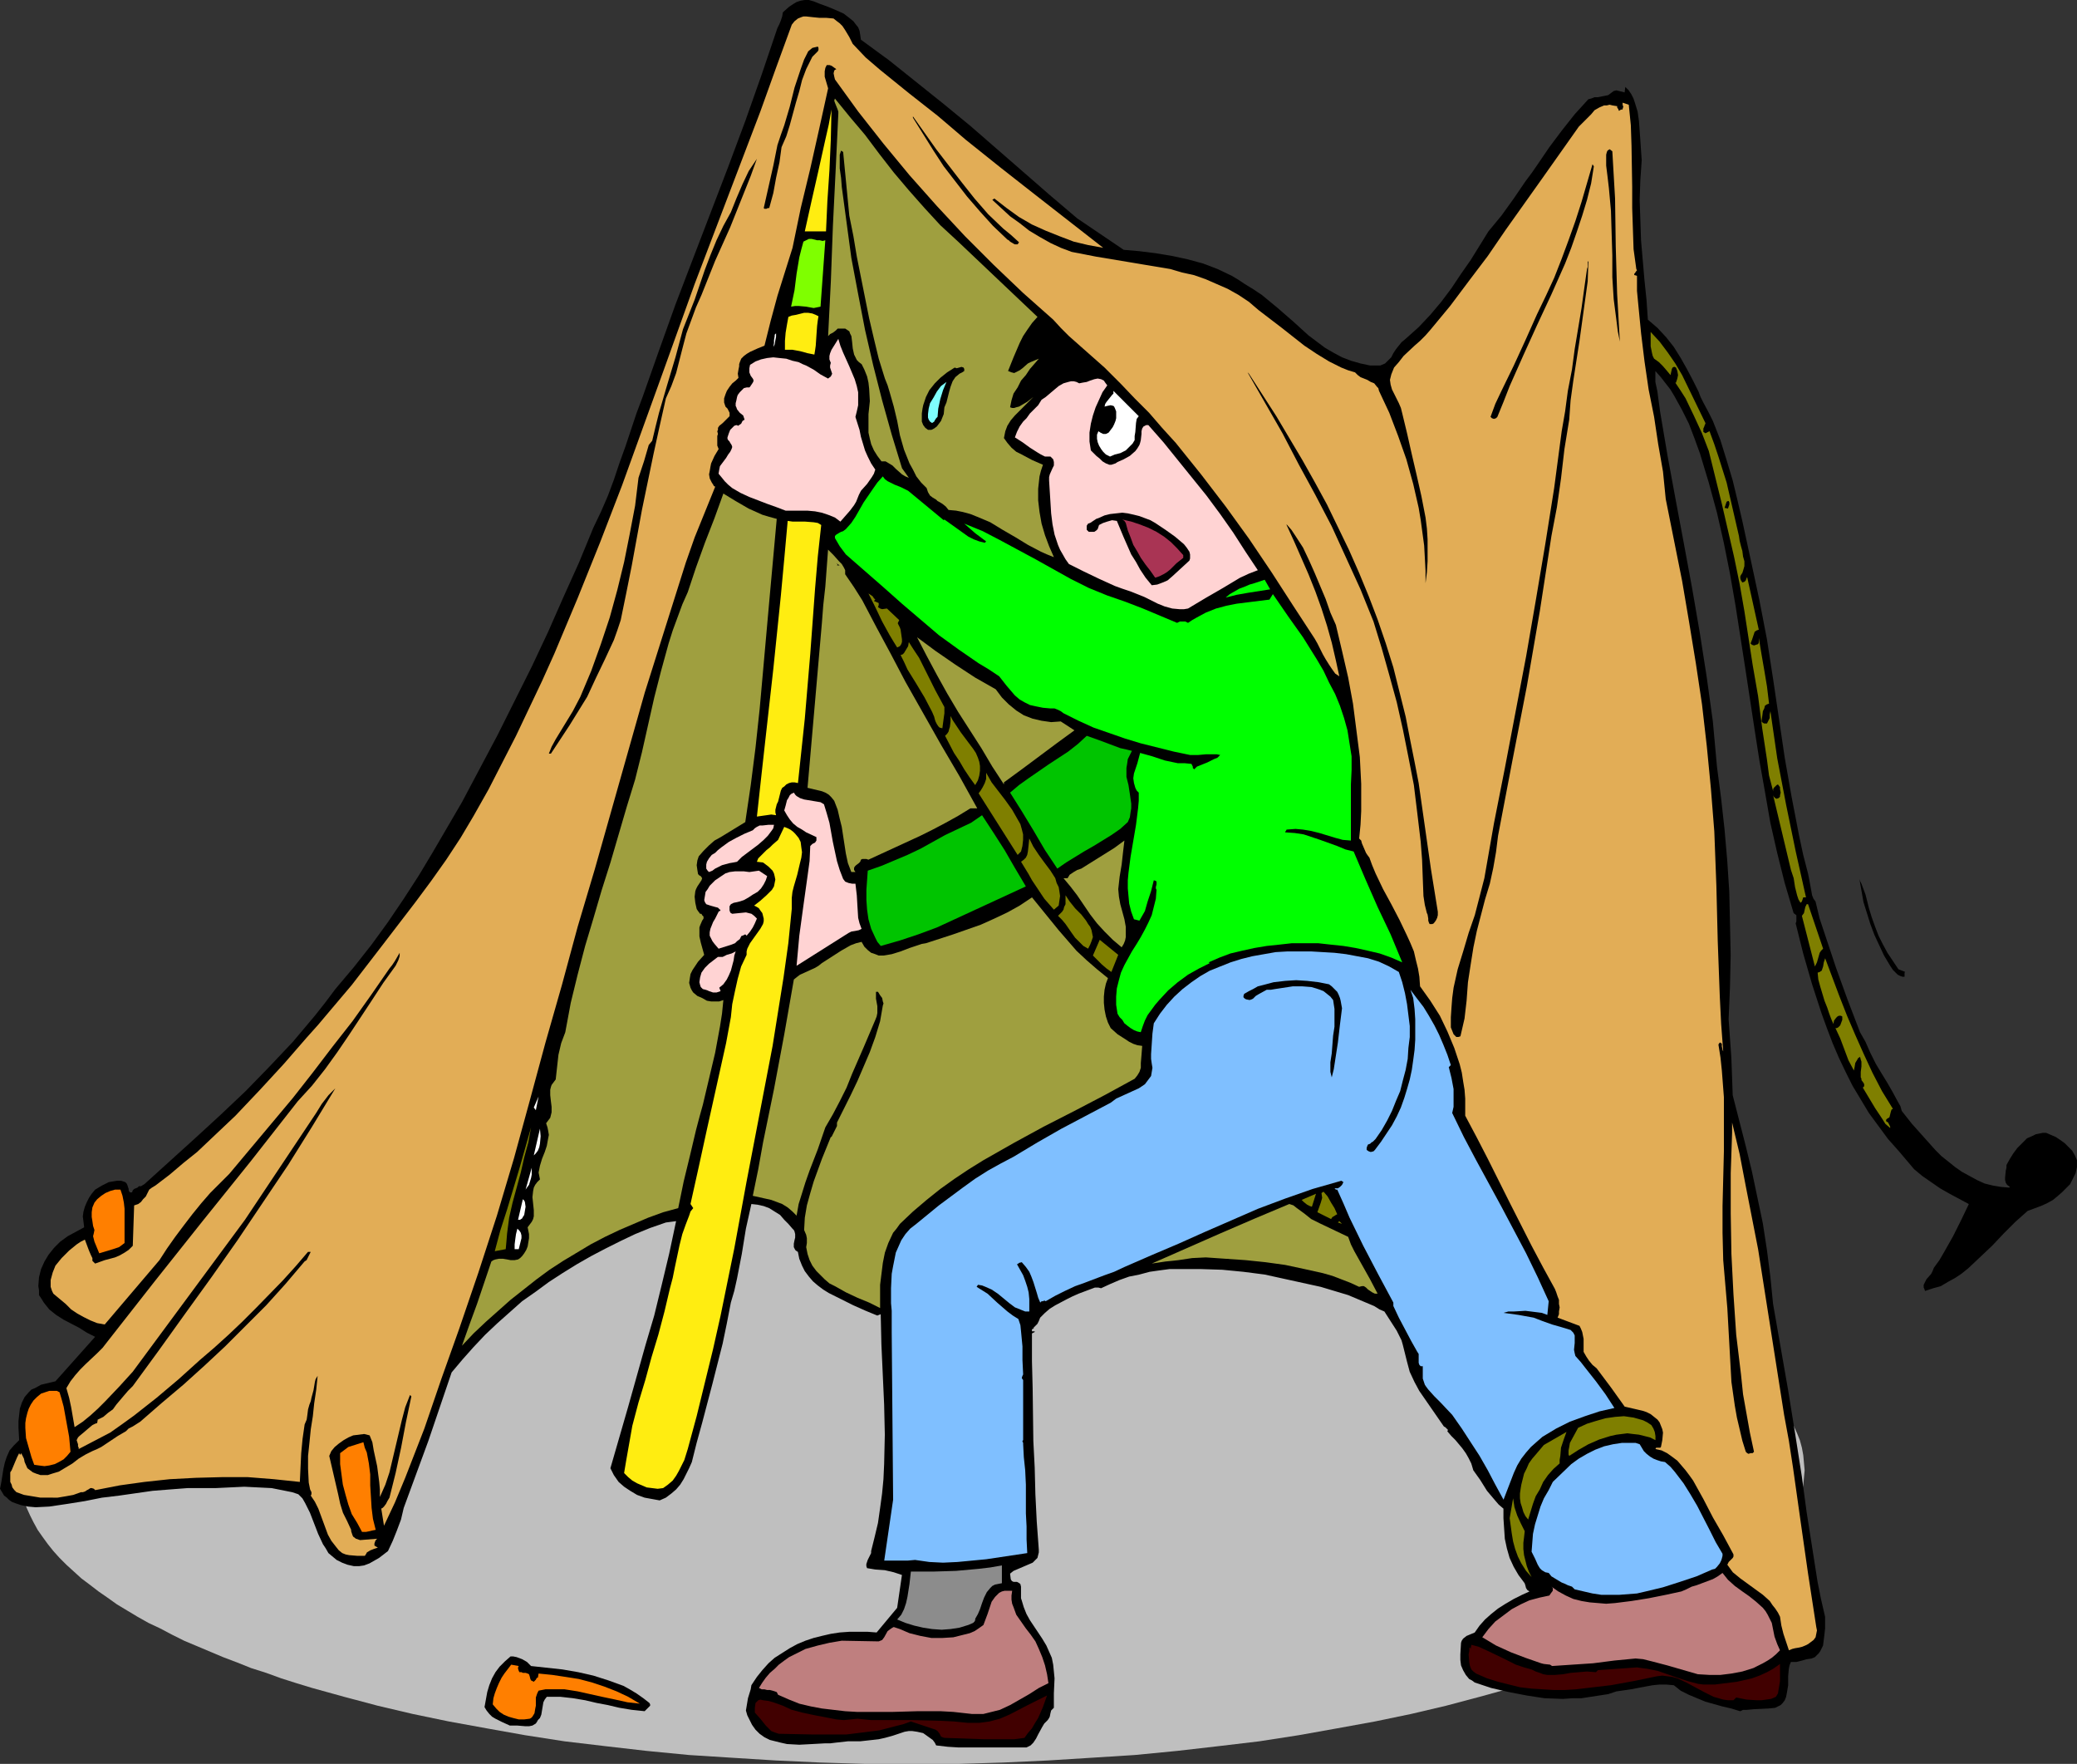 <?xml version="1.0" encoding="UTF-8" standalone="no"?>
<svg
   version="1.0"
   width="129.766mm"
   height="110.192mm"
   id="svg78"
   sodipodi:docname="Tent Pitching.wmf"
   xmlns:inkscape="http://www.inkscape.org/namespaces/inkscape"
   xmlns:sodipodi="http://sodipodi.sourceforge.net/DTD/sodipodi-0.dtd"
   xmlns="http://www.w3.org/2000/svg"
   xmlns:svg="http://www.w3.org/2000/svg">
  <rect width="100%" height="100%" fill="#333333" stroke="none"/>
  <sodipodi:namedview
     id="namedview78"
     pagecolor="#ffffff"
     bordercolor="#000000"
     borderopacity="0.25"
     inkscape:showpageshadow="2"
     inkscape:pageopacity="0.0"
     inkscape:pagecheckerboard="0"
     inkscape:deskcolor="#d1d1d1"
     inkscape:document-units="mm" />
  <defs
     id="defs1">
    <pattern
       id="WMFhbasepattern"
       patternUnits="userSpaceOnUse"
       width="6"
       height="6"
       x="0"
       y="0" />
  </defs>
  <path
     style="fill:#bfbfbf;fill-opacity:1;fill-rule:evenodd;stroke:none"
     d="m 215.413,416.472 h 10.827 l 10.666,-0.323 10.504,-0.485 10.342,-0.646 10.181,-0.646 10.019,-0.97 9.858,-1.131 9.534,-1.131 9.373,-1.454 9.05,-1.616 8.888,-1.616 8.565,-1.778 8.242,-1.939 7.918,-2.101 7.595,-2.101 3.717,-1.131 3.717,-1.131 3.394,-1.293 3.555,-1.131 3.232,-1.293 3.394,-1.293 3.07,-1.293 3.07,-1.293 3.07,-1.293 2.909,-1.454 2.747,-1.454 2.747,-1.293 2.586,-1.454 2.424,-1.454 2.424,-1.455 2.262,-1.616 2.101,-1.454 2.101,-1.616 1.939,-1.454 1.778,-1.616 1.778,-1.616 1.616,-1.616 1.454,-1.616 1.293,-1.616 1.293,-1.778 1.131,-1.616 0.97,-1.778 0.808,-1.616 0.808,-1.778 0.646,-1.778 0.485,-1.778 0.323,-1.778 0.162,-1.778 0.162,-1.778 -0.162,-1.778 -0.162,-1.778 -0.323,-1.778 -0.485,-1.778 -0.646,-1.616 -0.808,-1.778 -0.808,-1.778 -0.97,-1.616 -1.131,-1.778 -1.293,-1.616 -1.293,-1.616 -1.454,-1.616 -1.616,-1.616 -1.778,-1.616 -1.778,-1.616 -1.939,-1.616 -2.101,-1.454 -2.101,-1.616 -2.262,-1.454 -2.424,-1.454 -2.424,-1.454 -2.586,-1.455 -2.747,-1.454 -2.747,-1.293 -2.909,-1.454 -3.07,-1.293 -3.07,-1.293 -3.07,-1.293 -3.394,-1.293 -3.232,-1.293 -3.555,-1.293 -3.394,-1.131 -3.717,-1.131 -3.717,-1.131 -7.595,-2.101 -7.918,-2.101 -8.242,-1.939 -8.565,-1.778 -8.888,-1.778 -9.05,-1.454 -9.373,-1.454 -9.534,-1.131 -9.858,-1.131 -10.019,-0.97 -10.181,-0.808 -10.342,-0.485 -10.504,-0.485 -10.666,-0.323 -10.827,-0.162 -10.989,0.162 -10.666,0.323 -10.504,0.485 -10.342,0.485 -10.181,0.808 -10.019,0.97 -9.858,1.131 -9.534,1.131 -9.373,1.454 -9.05,1.454 -8.888,1.778 -8.565,1.778 -8.242,1.939 -7.918,2.101 -7.595,2.101 -3.717,1.131 -7.11,2.263 -3.555,1.293 -3.232,1.293 -3.394,1.293 -3.07,1.293 -3.07,1.293 -3.07,1.293 -2.909,1.454 -2.747,1.293 -2.747,1.454 -2.586,1.455 -2.424,1.454 -2.424,1.454 -2.262,1.454 -2.101,1.616 -2.101,1.454 -1.939,1.616 -1.778,1.616 -1.778,1.616 -1.616,1.616 -1.454,1.616 -1.293,1.616 -1.293,1.616 -1.131,1.778 -0.97,1.616 -0.808,1.778 -0.808,1.778 -0.646,1.616 -0.485,1.778 -0.323,1.778 -0.162,1.778 v 1.778 1.778 l 0.162,1.778 0.323,1.778 0.485,1.778 0.646,1.778 0.808,1.778 0.808,1.616 0.97,1.778 1.131,1.616 1.293,1.778 1.293,1.616 1.454,1.616 1.616,1.616 1.778,1.616 1.778,1.616 1.939,1.454 2.101,1.616 2.101,1.454 2.262,1.616 2.424,1.455 2.424,1.454 2.586,1.454 2.747,1.293 2.747,1.454 2.909,1.454 3.07,1.293 3.07,1.293 3.07,1.293 3.394,1.293 3.232,1.293 3.555,1.131 3.555,1.293 3.555,1.131 3.717,1.131 7.595,2.101 7.918,2.101 8.242,1.939 8.565,1.778 8.888,1.616 9.05,1.616 9.373,1.454 9.534,1.131 9.858,1.131 10.019,0.97 10.181,0.646 10.342,0.646 10.504,0.485 10.666,0.323 z"
     id="path1" />
  <path
     style="fill:#000000;fill-opacity:1;fill-rule:evenodd;stroke:none"
     d="m 4.525,340.03 -0.162,-2.909 v -1.616 l 0.162,-1.454 0.162,-1.454 0.485,-1.454 0.646,-1.293 0.97,-1.131 0.646,-0.646 0.808,-0.323 1.454,-0.808 3.394,-0.808 9.373,-10.505 -1.939,-0.97 -1.778,-1.131 -3.717,-1.939 -1.778,-1.131 -1.616,-1.293 -1.293,-1.616 -0.485,-0.808 -0.646,-0.97 v -1.131 l -0.162,-0.97 0.162,-2.101 0.485,-1.939 0.808,-1.778 0.97,-1.616 1.293,-1.616 1.454,-1.454 1.778,-1.293 3.878,-2.101 -0.162,-1.293 -0.162,-1.293 0.162,-1.131 0.323,-1.131 0.485,-1.131 0.485,-0.97 0.646,-0.97 0.808,-0.97 1.616,-0.97 1.616,-0.808 0.97,-0.162 0.97,-0.162 h 0.97 l 0.97,0.323 0.323,0.323 0.162,0.323 0.162,0.485 0.162,0.485 v 0.323 l 0.162,0.323 0.162,0.162 h 0.485 l 0.162,-0.485 0.323,-0.323 0.808,-0.323 0.323,-0.323 h 0.485 l 0.808,-0.485 11.958,-10.828 5.979,-5.495 5.979,-5.656 5.656,-5.818 5.494,-5.818 2.586,-3.071 2.586,-3.071 2.424,-3.071 2.424,-3.232 4.363,-5.172 4.202,-5.333 3.878,-5.333 3.717,-5.495 3.555,-5.495 3.394,-5.656 6.787,-11.636 4.202,-7.919 4.202,-7.919 4.04,-8.081 4.04,-8.081 3.878,-8.242 3.555,-8.081 3.717,-8.242 3.394,-8.242 1.778,-3.717 1.616,-3.717 1.454,-3.879 1.293,-3.879 1.454,-4.04 1.293,-3.879 1.293,-3.879 1.454,-3.879 3.878,-10.99 3.878,-10.828 4.202,-10.99 8.242,-21.494 4.04,-10.828 3.878,-10.99 3.717,-10.99 0.485,-0.97 0.323,-0.808 0.323,-0.97 0.162,-0.97 1.454,-1.293 0.97,-0.646 0.808,-0.485 0.97,-0.323 L 190.041,0 h 0.97 l 1.131,0.323 1.616,0.646 1.778,0.646 1.939,0.808 1.778,0.808 1.454,1.131 0.808,0.646 0.485,0.646 0.646,0.808 0.323,0.808 0.162,0.97 0.162,1.131 6.626,4.848 6.464,5.172 6.464,5.172 6.302,5.172 12.443,10.828 6.302,5.495 6.464,5.495 10.989,7.434 3.717,0.323 3.878,0.485 3.878,0.646 3.717,0.808 3.555,0.97 3.394,1.293 3.394,1.616 1.616,0.97 1.454,0.97 2.101,1.293 1.939,1.293 3.717,3.071 3.717,3.232 3.555,3.232 1.939,1.455 1.939,1.455 1.939,1.131 2.101,1.131 2.101,0.808 2.262,0.646 2.262,0.485 h 2.424 l 1.131,-0.485 0.646,-0.646 0.808,-0.808 0.485,-0.97 0.646,-0.97 0.646,-0.808 0.646,-0.808 0.97,-0.808 3.07,-2.747 2.747,-2.909 2.586,-3.071 2.424,-3.232 2.262,-3.394 2.262,-3.232 4.202,-6.788 3.07,-3.717 2.909,-4.04 2.747,-4.04 1.454,-1.939 1.454,-2.101 2.747,-4.04 2.909,-3.879 3.07,-3.879 3.232,-3.555 0.646,-0.162 0.808,-0.323 h 0.808 l 0.808,-0.162 0.808,-0.162 0.808,-0.162 0.646,-0.485 0.646,-0.485 0.646,-0.162 0.646,0.162 0.646,0.162 0.646,0.162 0.162,-1.293 0.808,0.808 0.646,0.97 0.485,0.97 0.323,0.97 0.646,2.101 0.323,2.263 0.323,4.525 0.162,2.424 0.162,2.263 -0.323,4.687 -0.162,4.687 0.162,4.687 0.162,4.848 0.808,9.373 0.485,4.687 0.323,4.687 2.262,1.939 2.101,2.263 1.778,2.263 1.616,2.586 1.454,2.586 1.454,2.747 1.293,2.586 0.485,1.293 0.646,1.293 1.131,2.101 1.131,2.263 1.778,4.525 1.454,4.687 1.454,4.848 1.131,4.687 1.131,4.848 2.101,9.697 0.97,4.525 0.97,4.525 1.778,9.212 1.454,9.373 2.747,18.585 1.616,9.212 1.778,9.212 0.97,4.525 1.131,4.364 0.162,0.808 0.162,0.808 0.323,1.778 0.323,1.778 0.323,0.808 0.485,0.646 0.97,4.04 1.293,3.879 2.586,7.757 2.747,7.596 2.909,7.596 1.293,2.263 1.131,2.586 1.293,2.586 1.454,2.424 1.293,2.101 1.293,2.263 1.131,2.101 0.646,1.131 0.323,1.131 2.424,3.071 2.747,3.071 2.747,3.071 1.454,1.454 1.616,1.293 1.616,1.293 1.616,1.131 1.778,0.97 1.778,0.97 1.778,0.808 1.939,0.485 1.939,0.323 1.939,0.162 0.162,-0.162 -0.646,-0.485 -0.323,-0.485 -0.162,-0.646 v -0.646 l 0.162,-1.616 0.162,-0.646 v -0.646 l 0.808,-1.454 0.808,-1.293 0.97,-1.293 1.131,-1.131 1.131,-1.131 1.454,-0.646 0.646,-0.323 0.808,-0.162 0.808,-0.162 h 0.808 l 1.131,0.485 1.131,0.485 0.97,0.646 1.131,0.808 0.97,0.97 0.808,0.808 0.646,1.131 0.485,1.131 v 0.808 0.808 l -0.323,1.454 -0.646,1.293 -0.646,1.293 -0.97,0.97 -0.97,0.97 -1.131,0.97 -0.97,0.808 -1.454,0.808 -1.454,0.646 -3.07,1.131 -1.454,1.293 -1.454,1.293 -2.747,2.747 -2.747,2.909 -2.909,2.747 -2.747,2.586 -1.616,1.293 -1.454,0.97 -1.778,0.97 -1.616,0.97 -1.778,0.485 -1.939,0.646 -0.162,-0.485 -0.162,-0.323 v -0.646 l 0.323,-0.646 0.323,-0.646 1.131,-1.293 0.323,-0.646 0.323,-0.808 1.293,-1.778 1.131,-1.939 2.101,-3.717 1.939,-3.879 1.778,-3.717 -4.525,-2.424 -2.262,-1.293 -2.101,-1.454 -2.101,-1.454 -1.939,-1.616 -1.778,-2.101 -1.778,-2.101 -2.586,-2.909 -2.262,-3.071 -2.262,-3.071 -1.939,-3.232 -1.939,-3.232 -1.616,-3.232 -1.616,-3.394 -1.454,-3.394 -1.293,-3.394 -1.293,-3.555 -2.262,-6.949 -2.101,-7.272 -1.778,-7.111 0.162,-0.485 v -0.485 -0.97 l -0.646,-0.485 -2.101,-7.111 -1.778,-7.111 -1.616,-7.111 -1.293,-7.434 -1.293,-7.272 -1.131,-7.272 -2.262,-14.868 -2.262,-14.545 -1.293,-7.434 -1.454,-7.272 -1.616,-7.111 -1.939,-7.111 -2.101,-6.949 -1.293,-3.555 -1.293,-3.394 -1.616,-3.232 -1.778,-3.232 -0.97,-1.616 -1.131,-1.455 -1.131,-1.455 -1.293,-1.455 v 1.293 1.293 l 0.485,2.263 0.162,1.293 0.162,1.131 0.323,2.424 1.778,10.505 1.939,10.505 1.939,10.343 1.939,10.505 1.778,10.343 1.616,10.343 1.454,10.505 0.485,5.333 0.485,5.333 0.97,7.434 0.808,7.272 0.646,7.434 0.485,7.434 0.162,7.434 0.162,7.434 -0.162,7.596 -0.323,7.596 0.323,4.525 0.323,4.525 0.162,4.364 0.162,4.525 3.07,11.959 1.454,5.98 1.293,6.141 1.293,6.141 0.97,6.303 0.808,6.303 0.646,6.464 1.778,10.181 1.778,10.182 1.616,10.02 1.616,10.343 1.131,8.404 1.293,8.242 1.293,8.242 0.808,4.04 0.97,4.202 v 2.747 l -0.162,1.454 -0.162,1.293 -0.162,1.293 -0.646,1.293 -0.323,0.485 -0.485,0.485 -0.485,0.485 -0.808,0.323 -1.131,0.162 -1.131,0.323 -1.293,0.323 h -0.646 -0.646 l -0.323,0.808 -0.162,0.808 -0.162,1.778 v 2.101 l -0.162,0.97 -0.162,0.97 -0.162,0.808 -0.323,0.808 -0.485,0.646 -0.485,0.485 -0.646,0.323 -0.646,0.323 -1.616,0.162 -3.394,0.162 -1.778,0.162 h -0.808 l -0.646,0.323 -2.101,-0.646 -2.101,-0.485 -4.04,-1.131 -1.939,-0.808 -1.939,-0.808 -1.939,-0.97 -1.616,-1.293 -1.778,-0.162 h -1.616 l -1.616,0.162 -1.778,0.323 -3.394,0.646 -3.394,0.485 -1.939,0.646 -2.101,0.323 -2.101,0.323 -2.101,0.323 h -2.101 l -2.262,0.162 -4.363,-0.162 -4.202,-0.646 -4.202,-0.808 -4.202,-0.97 -3.878,-1.293 -0.646,-0.485 -0.646,-0.323 -0.808,-0.97 -0.646,-1.131 -0.485,-1.131 -0.162,-1.293 v -1.293 l 0.162,-2.747 0.162,-0.485 0.323,-0.485 0.808,-0.646 1.939,-0.808 1.131,-1.616 1.293,-1.454 1.454,-1.293 1.616,-1.293 1.778,-1.131 1.939,-1.131 1.939,-0.97 1.778,-0.808 -0.485,-0.323 -0.323,-0.485 -0.162,-0.646 -0.162,-0.485 -1.454,-1.939 -1.131,-1.939 -0.97,-2.101 -0.646,-2.263 -0.485,-2.263 -0.162,-2.424 -0.162,-2.424 v -2.263 l -1.131,-0.97 -0.97,-1.131 -1.778,-2.101 -1.616,-2.586 -1.616,-2.263 -0.485,-1.616 -0.646,-1.293 -0.646,-1.131 -0.808,-1.131 -1.616,-1.939 -0.97,-0.97 -0.97,-1.131 0.162,-0.323 -0.162,-0.162 -0.162,-0.162 -0.323,-0.323 -0.323,-0.162 -1.454,-2.101 -1.454,-2.101 -1.454,-2.101 -1.454,-2.101 -1.131,-2.101 -1.131,-2.424 -0.646,-2.424 -0.323,-1.293 -0.323,-1.293 -0.323,-1.293 -0.323,-1.131 -1.131,-2.263 -1.454,-2.263 -1.454,-2.263 -1.131,-0.485 -1.293,-0.808 -3.07,-1.293 -3.07,-1.293 -3.232,-0.97 -3.232,-0.97 -6.626,-1.454 -6.626,-1.454 -5.01,-0.646 -5.01,-0.485 -5.01,-0.162 h -4.848 -2.586 l -2.424,0.323 -2.262,0.323 -2.424,0.646 -2.424,0.485 -2.262,0.808 -2.262,0.97 -2.101,0.97 -0.646,-0.162 h -0.808 l -1.293,0.485 -1.293,0.485 -1.293,0.485 -1.454,0.646 -1.293,0.646 -2.747,1.454 -1.293,0.808 -1.131,0.97 -1.131,1.131 -0.323,0.808 -0.323,0.646 -0.97,0.97 0.162,0.162 v 0 h -0.162 l -0.323,0.162 v 0.323 0.323 -0.162 h 0.646 v 0.162 l -0.323,0.162 -0.323,0.162 v 0.162 6.464 l 0.162,6.303 0.162,12.444 0.323,6.303 0.162,6.303 0.323,6.464 0.485,6.626 v 0.646 l -0.162,0.646 -0.162,0.646 -0.323,0.323 -0.808,0.808 -1.131,0.485 -2.262,0.97 -1.131,0.485 -0.808,0.646 0.162,1.293 0.162,0.323 0.162,0.162 0.323,0.162 h 0.323 0.485 l 0.323,0.162 0.485,0.323 0.162,0.646 v 0.646 0.646 1.454 l 0.162,0.485 0.485,1.616 0.646,1.616 0.808,1.454 0.97,1.454 0.97,1.454 0.97,1.454 0.97,1.616 0.646,1.454 0.646,1.454 0.323,1.616 0.162,1.616 0.162,1.616 -0.162,3.555 v 1.616 1.778 l -0.323,0.323 -0.323,0.323 -0.162,0.646 -0.162,0.808 -0.162,0.323 -0.323,0.485 -0.808,0.808 -0.485,0.808 -0.97,1.778 -0.485,0.97 -0.646,0.97 -0.646,0.646 -0.97,0.485 h -2.747 -2.747 -5.333 -5.171 l -2.586,-0.162 -2.747,-0.323 -0.323,-0.646 -0.485,-0.646 -1.131,-0.808 -1.131,-0.808 -1.454,-0.323 -1.131,-0.162 h -0.808 l -0.97,0.162 -0.97,0.323 -0.97,0.323 -0.97,0.323 -1.778,0.485 -1.454,0.323 -1.454,0.162 -2.909,0.323 h -2.909 l -1.454,0.162 -1.454,0.162 -1.293,0.162 h -1.293 l -2.909,0.162 -3.07,0.162 -2.909,-0.162 -1.454,-0.323 -1.293,-0.323 -1.293,-0.323 -1.293,-0.646 -1.131,-0.808 -0.97,-0.97 -0.808,-1.131 -0.646,-1.293 -0.485,-0.97 -0.323,-1.131 0.162,-0.97 0.162,-0.97 0.162,-0.97 0.646,-2.101 0.162,-0.97 1.293,-1.939 1.293,-1.616 1.454,-1.616 1.454,-1.293 1.778,-1.131 1.778,-1.131 1.778,-0.97 1.939,-0.808 1.939,-0.646 1.939,-0.485 2.101,-0.485 2.101,-0.323 2.262,-0.162 h 2.101 2.262 l 2.101,0.162 4.848,-5.818 1.131,-7.757 -0.97,-0.323 -0.97,-0.323 -2.101,-0.485 -2.262,-0.162 -0.97,-0.162 -0.97,-0.162 -0.162,-0.485 v -0.485 l 0.323,-0.97 0.485,-0.97 0.323,-0.646 v -0.485 l 0.808,-3.232 0.808,-3.394 0.485,-3.394 0.485,-3.555 0.323,-3.394 0.162,-3.555 0.162,-6.949 -0.162,-7.111 -0.646,-14.222 -0.162,-7.111 -0.808,0.323 -2.747,-1.131 -2.909,-1.293 -2.909,-1.454 -2.909,-1.454 -1.293,-0.808 -1.293,-0.97 -1.131,-0.97 -0.97,-1.131 -0.97,-1.293 -0.646,-1.293 -0.646,-1.616 -0.323,-1.616 -0.485,-0.323 -0.162,-0.162 -0.323,-0.646 v -0.808 l 0.162,-0.808 0.162,-0.646 v -0.808 l -0.162,-0.646 -0.162,-0.323 -0.323,-0.323 -0.97,-1.131 -0.97,-0.97 -0.97,-1.131 -1.293,-0.808 -1.293,-0.808 -1.293,-0.485 -1.454,-0.323 -1.454,-0.162 -0.646,2.909 -0.646,2.909 -0.97,5.98 -1.131,5.818 -0.646,2.909 -0.808,2.747 -0.97,5.01 -0.97,4.687 -2.424,9.535 -2.424,9.212 -1.293,4.687 -1.131,4.525 -0.646,1.454 -0.646,1.293 -0.646,1.293 -0.808,1.293 -0.97,1.131 -1.131,0.97 -1.293,0.97 -1.454,0.646 -1.778,-0.323 -1.778,-0.323 -1.778,-0.646 -1.616,-0.97 -1.454,-0.97 -1.293,-1.131 -1.131,-1.616 -0.808,-1.616 4.202,-14.545 4.04,-14.383 2.101,-7.111 1.778,-7.272 1.778,-7.434 1.616,-7.596 -2.424,0.323 -3.717,1.293 -3.555,1.454 -3.394,1.616 -3.555,1.778 -3.394,1.778 -3.394,1.939 -3.394,2.101 -3.232,2.101 -3.07,2.263 -3.232,2.263 -2.909,2.586 -2.909,2.586 -2.909,2.747 -2.747,2.909 -2.586,2.909 -2.586,3.071 -2.747,8.081 -2.747,8.081 -2.909,7.919 -2.909,7.919 -0.646,2.747 -0.97,2.586 -0.97,2.424 -1.131,2.424 -2.101,1.616 -1.131,0.646 -1.131,0.646 -1.293,0.485 -1.131,0.162 h -1.293 l -1.454,-0.323 -1.293,-0.485 -1.293,-0.646 -0.97,-0.808 -0.97,-0.808 -0.646,-1.131 -0.646,-0.97 -1.131,-2.424 -1.939,-5.01 -1.131,-2.263 -0.646,-1.131 -0.97,-0.97 -1.454,-0.485 -1.616,-0.323 -3.232,-0.646 -3.232,-0.162 -3.232,-0.162 -6.787,0.323 H 47.51 44.278 l -4.202,0.323 -4.04,0.323 -7.918,1.131 -4.04,0.485 -4.04,0.808 -4.04,0.646 -4.363,0.646 -3.232,0.162 -1.778,-0.162 L 5.01,355.383 3.555,354.898 2.747,354.575 2.101,354.09 1.616,353.605 0.97,353.12 0.485,352.312 0,351.504 l 0.323,-1.616 0.485,-3.071 0.323,-1.454 0.485,-1.454 0.646,-1.454 0.97,-1.131 z"
     id="path2" />
  <path
     style="fill:#e2ad56;fill-opacity:1;fill-rule:evenodd;stroke:none"
     d="m 4.525,343.101 0.162,0.323 h 0.162 l 0.162,-0.323 0.323,0.646 0.323,0.646 0.162,0.808 0.646,1.454 0.646,0.485 0.646,0.485 0.808,0.323 0.97,0.323 h 0.97 0.808 l 0.97,-0.323 1.616,-0.485 1.616,-0.97 1.616,-0.97 1.454,-1.131 1.616,-0.97 1.616,-0.808 1.131,-0.485 0.97,-0.485 1.939,-1.293 1.939,-1.293 1.939,-1.131 0.646,-0.646 0.97,-0.485 1.778,-1.131 5.01,-4.364 5.171,-4.364 5.01,-4.525 4.848,-4.525 4.848,-4.848 4.848,-4.848 4.525,-5.01 4.525,-5.333 0.485,-0.323 0.323,-0.646 0.646,-1.293 h -0.646 l -2.909,3.394 -3.07,3.394 -6.302,6.464 -3.232,3.232 -3.232,3.071 -3.394,3.071 -3.394,2.909 -5.01,4.525 -5.171,4.364 -5.333,4.202 -2.909,2.101 -2.747,1.939 -7.434,3.879 v -0.323 l -0.162,-0.323 v -0.485 l -0.162,-0.485 -0.162,-0.485 0.162,-0.323 0.162,-0.323 0.323,-0.323 0.97,-0.808 1.131,-0.97 0.97,-0.808 0.646,-0.323 0.485,-0.162 0.162,-0.97 v 0.162 l 1.293,-0.646 1.131,-0.97 1.131,-0.808 0.808,-1.131 1.778,-2.101 0.97,-1.131 1.131,-1.131 6.141,-8.404 6.141,-8.565 6.302,-8.727 6.141,-8.727 5.979,-8.889 5.979,-8.889 5.656,-9.05 5.494,-9.05 -0.808,0.808 -0.808,0.808 -1.616,2.101 -1.293,2.101 -1.293,1.939 -15.514,23.272 -26.502,35.878 -3.232,3.555 -3.232,3.394 -1.778,1.778 -1.778,1.616 -1.778,1.455 -1.939,1.293 -0.808,-4.687 -0.485,-2.263 -0.646,-2.263 0.97,-1.616 1.131,-1.454 1.131,-1.293 1.293,-1.293 2.747,-2.586 1.293,-1.293 1.131,-1.454 11.15,-14.222 11.312,-14.222 11.312,-14.06 11.15,-14.222 3.394,-3.717 3.07,-3.879 2.909,-4.04 2.747,-4.04 5.333,-8.081 2.747,-4.202 2.909,-4.04 0.323,-0.646 0.323,-0.646 0.323,-0.97 v -0.323 -0.485 l -1.131,1.939 -0.646,0.97 -0.646,0.808 -4.363,6.303 -4.363,6.141 -4.686,5.98 -4.686,6.141 -4.686,5.98 -5.01,5.98 -10.019,11.959 -2.262,2.263 -2.262,2.263 -2.101,2.424 -2.101,2.586 -2.101,2.747 -1.939,2.586 -1.939,2.747 -1.778,2.747 -12.928,15.191 -1.778,-0.323 -1.616,-0.646 -1.616,-0.808 -1.454,-0.808 -1.454,-0.97 -1.293,-1.293 -2.909,-2.424 -0.323,-0.646 -0.323,-0.97 v -0.808 -0.808 l 0.485,-1.778 0.646,-1.616 1.454,-1.778 1.778,-1.778 1.778,-1.454 0.97,-0.646 0.97,-0.485 0.485,1.293 0.485,1.293 0.485,1.131 0.323,0.646 v 0.646 l 0.646,0.646 2.262,-0.808 2.424,-0.646 1.131,-0.485 1.131,-0.646 0.97,-0.646 0.97,-0.97 0.323,-9.535 0.97,-0.323 0.646,-0.485 0.485,-0.646 0.646,-0.646 0.808,-1.616 0.646,-0.485 0.808,-0.485 3.394,-2.586 3.232,-2.747 3.232,-2.586 3.07,-2.909 5.979,-5.656 5.818,-6.141 5.656,-6.141 5.333,-6.141 2.747,-3.071 2.586,-3.071 5.333,-6.303 7.595,-9.858 7.434,-9.697 3.717,-5.01 3.555,-5.01 3.394,-5.172 3.07,-5.172 3.555,-6.303 3.232,-6.303 3.232,-6.303 3.07,-6.464 3.07,-6.464 2.909,-6.464 5.494,-13.091 5.333,-13.252 5.171,-13.414 4.848,-13.414 4.848,-13.414 3.717,-10.343 3.717,-10.343 7.757,-20.363 7.757,-20.363 3.717,-10.343 3.717,-10.182 0.646,-0.808 0.808,-0.646 0.808,-0.323 0.485,-0.162 h 0.646 l 1.454,0.162 1.616,0.162 h 1.616 l 1.778,0.162 0.808,0.646 0.646,0.485 0.646,0.646 0.646,0.97 0.97,1.616 0.808,1.616 3.07,3.232 3.394,2.909 3.394,2.747 3.394,2.747 6.787,5.333 3.232,2.747 3.394,2.909 8.08,6.464 8.242,6.464 8.08,6.303 8.08,6.303 -3.555,-0.646 -3.394,-0.808 -3.394,-1.293 -3.232,-1.293 -3.232,-1.455 -3.07,-1.778 -2.909,-2.101 -2.909,-2.263 -0.485,0.323 2.101,1.939 2.101,1.939 2.262,1.616 2.262,1.778 2.424,1.455 2.586,1.455 2.424,1.131 2.586,0.97 5.818,1.131 5.818,0.97 5.818,0.97 5.818,0.97 2.747,0.808 2.909,0.646 2.747,0.97 2.586,1.131 2.586,1.131 2.586,1.455 2.424,1.616 2.262,1.939 2.747,2.101 2.747,2.101 5.333,4.202 2.909,1.939 2.909,1.778 2.909,1.454 1.616,0.646 1.616,0.485 0.646,0.646 0.646,0.485 1.616,0.646 0.808,0.485 0.808,0.323 0.646,0.808 0.323,0.323 0.162,0.646 2.424,5.172 2.101,5.495 1.939,5.495 1.616,5.818 1.293,5.656 0.485,2.909 0.808,5.98 0.162,2.909 0.162,3.071 v 2.909 l 0.323,-2.586 0.162,-2.586 v -2.586 -2.586 l -0.162,-2.586 -0.323,-2.586 -0.97,-5.01 -1.131,-5.01 -1.131,-4.848 -1.131,-5.01 -1.131,-4.687 -0.323,-1.293 -0.485,-1.131 -1.131,-2.263 -0.485,-0.97 -0.323,-1.131 -0.162,-1.131 0.323,-1.293 0.646,-1.616 1.131,-1.293 1.131,-1.455 2.586,-2.424 1.293,-1.131 1.293,-1.293 1.131,-1.293 4.686,-5.656 4.363,-5.818 4.525,-5.98 4.202,-6.141 8.726,-12.282 8.565,-12.121 1.939,-1.939 0.97,-0.97 0.808,-0.97 1.131,-0.646 1.131,-0.485 h 0.646 l 0.646,-0.162 0.646,0.162 0.97,0.162 h 0.162 v 0.323 l 0.323,0.485 v 0.162 l 0.162,0.162 0.162,-0.162 0.323,-0.162 h 0.323 V 25.696 l 0.162,-0.485 -0.162,-0.485 V 24.242 l 1.454,0.485 0.485,4.848 0.162,4.848 0.162,9.697 v 5.01 l 0.162,4.848 0.162,4.848 0.646,4.687 0.162,0.323 -0.162,0.162 -0.323,0.485 -0.162,0.162 v 0.323 h 0.162 l 0.485,0.162 v 3.555 l 0.323,3.394 0.646,6.626 0.808,6.626 0.97,6.626 1.293,6.464 0.97,6.464 1.131,6.464 0.646,6.464 3.878,19.393 1.616,9.535 1.616,9.858 1.454,9.697 1.131,9.858 0.97,10.02 0.808,10.181 0.485,12.767 0.323,13.091 0.485,13.091 0.323,6.464 0.485,6.464 -0.162,-0.323 v -0.162 l -0.162,-0.646 v -0.646 l -0.162,-0.162 -0.323,-0.162 -0.323,0.485 0.485,3.071 0.323,3.071 0.485,6.303 v 6.303 6.464 l -0.323,12.929 v 6.303 l 0.162,6.464 0.485,5.656 0.485,5.656 0.323,5.818 0.323,5.818 0.323,5.818 0.808,5.656 0.485,2.747 0.646,2.747 0.646,2.747 0.808,2.586 0.323,0.323 0.323,0.162 0.485,-0.162 h 0.485 l 0.323,-0.323 -0.97,-4.525 -0.808,-4.525 -0.808,-4.525 -0.485,-4.687 -1.131,-9.373 -0.646,-9.535 -0.485,-9.535 -0.162,-9.535 v -9.535 l 0.323,-9.535 v -2.424 l 1.778,7.434 1.454,7.596 1.454,7.434 1.454,7.434 6.141,39.11 1.131,6.141 0.97,6.303 1.778,12.606 1.778,12.444 0.97,6.303 0.97,6.303 0.162,0.808 -0.162,0.808 -0.162,0.808 -0.485,0.646 -0.646,0.485 -0.646,0.485 -0.646,0.323 -0.808,0.323 -0.646,0.162 -0.97,0.162 -0.646,0.162 -0.808,0.323 -0.646,-1.939 -0.646,-1.939 -0.485,-1.939 -0.323,-2.101 -0.485,-0.97 -0.646,-0.97 -0.646,-0.808 -0.646,-0.97 -1.616,-1.454 -1.778,-1.293 -3.555,-2.586 -1.778,-1.454 -1.293,-1.778 0.162,-0.323 0.162,-0.323 0.646,-0.646 0.323,-0.323 0.162,-0.323 v -0.485 l -0.162,-0.323 -2.262,-4.202 -2.424,-4.202 -2.262,-4.364 -2.424,-4.364 -0.808,-1.131 -0.97,-1.293 -1.939,-2.263 -1.293,-0.97 -1.131,-0.808 -1.293,-0.646 -1.454,-0.323 0.162,-0.323 v 0 h 0.323 0.485 0.162 l 0.162,-0.162 0.323,-1.616 0.162,-1.778 -0.162,-0.808 -0.323,-0.808 -0.323,-0.808 -0.485,-0.646 -0.808,-0.646 -0.808,-0.646 -0.97,-0.485 -0.97,-0.323 -2.101,-0.485 -2.101,-0.485 -1.616,-2.263 -1.616,-2.263 -3.394,-4.525 -0.97,-0.808 -0.808,-0.97 -0.646,-0.97 -0.646,-1.131 v -3.071 l -0.323,-1.616 -0.323,-0.808 -0.323,-0.646 -5.171,-1.939 0.323,-0.808 v -0.646 l 0.162,-0.97 -0.162,-0.808 v -0.97 l -0.323,-0.808 -0.323,-0.97 -0.323,-0.808 -2.747,-5.01 -2.747,-5.172 -5.171,-10.182 -5.171,-10.343 -2.586,-5.01 -2.747,-5.172 v -1.939 -2.101 l -0.162,-2.101 -0.323,-1.939 -0.323,-2.101 -0.485,-1.939 -0.646,-1.939 -0.646,-1.939 -1.616,-3.879 -1.778,-3.717 -2.262,-3.555 -2.424,-3.394 -0.162,-2.263 -0.323,-1.939 -0.485,-1.939 -0.485,-2.101 -0.808,-1.939 -0.808,-1.778 -1.778,-3.717 -1.939,-3.717 -1.939,-3.555 -1.778,-3.717 -0.808,-1.939 -0.646,-1.778 -0.485,-0.646 -0.323,-0.485 -0.97,-2.263 -0.162,-0.646 -0.485,-0.485 0.323,-3.232 0.162,-3.232 v -3.232 -3.232 l -0.323,-6.303 -0.808,-6.303 -0.808,-6.303 -1.131,-6.141 -1.454,-6.303 -1.454,-6.141 -1.293,-2.909 -1.131,-3.232 -1.293,-3.071 -1.293,-3.071 -1.293,-2.909 -1.454,-3.071 -1.778,-2.747 -0.97,-1.454 -1.131,-1.293 v 0.162 l 1.778,3.879 3.394,7.757 1.616,4.04 1.454,4.04 1.293,4.04 1.131,4.04 0.97,4.202 0.808,3.717 -0.97,-0.646 -0.808,-1.131 -0.646,-0.97 -0.808,-1.293 -0.646,-1.131 -0.646,-1.293 -0.646,-1.293 -0.646,-1.131 -5.171,-7.919 -5.01,-7.757 -5.333,-7.919 -5.494,-7.596 -5.818,-7.596 -5.979,-7.434 -3.232,-3.555 -3.07,-3.555 -3.394,-3.394 -3.232,-3.394 -1.939,-1.939 -1.939,-1.939 -4.202,-3.717 -4.202,-3.717 -1.939,-1.939 -1.778,-1.939 -7.11,-6.303 -6.949,-6.626 -6.787,-6.788 -6.626,-7.111 -6.464,-7.273 -6.141,-7.434 -5.979,-7.596 -5.494,-7.596 -0.162,-0.646 -0.162,-0.808 0.162,-0.646 0.162,-0.162 0.323,-0.162 -1.131,-0.808 -0.485,-0.162 h -0.646 l -0.323,0.646 -0.162,0.808 v 0.646 0.646 l 0.808,2.747 -2.101,9.535 -2.101,9.373 -2.262,9.373 -1.939,9.373 -1.778,5.656 -1.778,5.656 -1.616,5.98 -1.454,5.818 -0.808,0.323 -0.808,0.323 -1.778,0.808 -0.808,0.485 -0.646,0.485 -0.646,0.646 -0.323,0.808 -0.162,0.485 v 0.485 l -0.162,0.808 -0.162,0.97 0.162,0.97 -0.646,0.646 -0.808,0.646 -0.646,0.808 -0.646,0.97 -0.323,0.808 -0.323,0.97 v 0.97 l 0.323,0.97 0.485,0.485 0.323,0.646 0.162,0.323 v 0.485 0.323 l -0.323,0.323 -0.646,0.646 -0.646,0.646 -0.808,0.646 -0.323,0.485 v 0.485 l -0.162,0.323 0.162,0.646 -0.162,0.485 v 0.485 0.808 0.97 l 0.323,0.808 -0.97,1.616 -0.808,1.778 -0.162,0.808 -0.162,0.97 -0.162,0.808 0.162,0.97 0.323,0.646 0.162,0.323 0.323,0.485 0.162,0.323 0.323,0.162 -2.424,5.98 -2.424,5.98 -2.101,5.98 -1.939,6.141 -3.878,12.282 -3.878,12.282 -11.797,41.696 -4.04,13.575 -3.717,13.737 -3.878,13.575 -3.717,13.737 -3.717,13.575 -4.04,13.575 -4.363,13.414 -2.262,6.626 -2.262,6.626 -4.202,11.798 -4.04,11.798 -2.262,5.818 -2.262,5.818 -2.424,5.818 -2.586,5.495 -0.646,-4.04 0.323,-0.162 0.323,-0.323 0.485,-0.646 0.323,-0.646 0.485,-0.808 1.454,-5.818 1.293,-5.98 1.131,-5.98 1.293,-6.141 -0.323,-0.323 -1.131,2.909 -0.808,3.071 -1.454,6.141 -1.454,6.141 -0.97,2.909 -1.293,2.909 v -1.778 l -0.162,-1.778 -0.485,-3.717 -0.808,-3.717 -0.323,-1.939 -0.646,-1.616 -1.293,-0.323 -1.293,0.162 -1.293,0.162 -1.131,0.485 -1.131,0.646 -1.131,0.808 -0.97,0.808 -0.808,0.97 -0.485,1.131 2.101,9.05 0.485,2.263 0.646,2.101 0.97,1.939 0.97,2.101 v 0.323 l 0.162,0.485 0.162,0.485 0.162,0.323 0.646,0.485 0.485,0.162 0.485,0.162 4.04,-0.323 -0.323,0.323 -0.162,0.323 -0.162,0.485 v 0.485 l 0.808,0.485 -0.97,0.323 -0.808,0.323 -0.808,0.485 -0.162,0.323 -0.323,0.485 h -1.778 l -1.939,-0.162 -0.808,-0.162 -0.808,-0.323 -0.808,-0.646 -0.646,-0.808 -1.131,-1.454 -0.808,-1.454 -1.131,-3.071 -1.131,-3.071 -0.808,-1.616 -0.97,-1.455 0.162,-0.323 v -0.485 l -0.323,-0.646 -0.162,-0.808 -0.162,-0.808 -0.162,-3.232 v -3.071 l 0.323,-3.071 0.323,-3.232 0.485,-3.071 0.323,-3.071 0.485,-3.232 0.323,-3.232 -0.485,0.808 -0.162,0.646 -0.323,1.939 -0.485,1.778 -0.162,0.808 -0.323,0.808 -0.323,1.131 -0.162,1.293 -0.162,1.131 -0.485,1.131 -0.485,3.394 -0.323,3.394 -0.162,3.394 -0.162,3.394 -6.141,-0.646 -6.141,-0.485 h -6.141 l -6.141,0.162 -6.141,0.323 -5.979,0.646 -5.818,0.808 -5.818,1.131 -0.323,-0.323 -0.485,-0.162 h -0.323 l -0.485,0.323 -0.323,0.162 -0.485,0.323 -0.485,0.162 h -0.485 l -1.778,0.646 -1.778,0.323 -1.939,0.323 H 11.474 9.534 l -1.939,-0.323 -1.939,-0.323 -1.778,-0.646 -0.485,-0.485 -0.485,-0.646 -0.162,-0.646 -0.323,-0.646 v -0.646 -0.808 -0.808 l 0.323,-0.485 0.808,-1.939 0.485,-1.131 z"
     id="path3" />
  <path
     style="fill:#ff7f00;fill-opacity:1;fill-rule:evenodd;stroke:none"
     d="m 9.696,329.04 0.97,-0.323 0.97,-0.323 h 1.293 0.485 l 0.646,0.323 0.485,1.616 0.485,1.778 0.646,3.555 0.646,3.555 0.323,3.555 -0.808,0.97 -0.808,0.808 -1.131,0.646 -0.97,0.485 -1.293,0.323 -1.131,0.162 -1.293,-0.162 -1.131,-0.162 -0.646,-1.778 -0.646,-2.263 -0.646,-2.263 -0.162,-2.424 v -1.131 l 0.162,-1.131 0.323,-1.293 0.323,-0.97 0.485,-0.97 0.646,-0.97 0.808,-0.808 z"
     id="path4" />
  <path
     style="fill:#ff7f00;fill-opacity:1;fill-rule:evenodd;stroke:none"
     d="m 23.917,282.335 0.97,-0.646 1.131,-0.485 1.131,-0.323 h 1.293 l 0.485,1.454 0.323,1.616 0.162,1.454 v 1.616 3.071 1.778 1.616 l -1.293,0.97 -1.454,0.485 -1.616,0.485 -1.616,0.485 -1.131,-2.747 -0.162,-0.646 -0.162,-0.646 0.162,-0.646 0.162,-0.808 -0.323,-0.97 -0.162,-1.131 -0.162,-0.97 v -1.131 l 0.162,-1.131 0.485,-1.131 0.646,-0.808 z"
     id="path5" />
  <path
     style="fill:#ff7f00;fill-opacity:1;fill-rule:evenodd;stroke:none"
     d="m 82.254,341.646 3.555,-1.131 0.323,1.293 0.485,1.131 0.485,2.586 0.323,2.586 v 2.586 l 0.323,5.333 0.323,2.586 0.646,2.586 -0.808,0.162 -0.646,0.162 -0.808,0.162 h -0.97 l -1.131,-2.101 -1.293,-2.101 -0.808,-2.263 -0.646,-2.263 -0.646,-2.424 -0.323,-2.424 -0.323,-2.424 v -2.586 z"
     id="path6" />
  <path
     style="fill:#9f9f3f;fill-opacity:1;fill-rule:evenodd;stroke:none"
     d="m 116.029,297.849 0.485,-0.323 0.485,-0.162 0.808,-0.162 h 0.97 l 0.97,0.162 0.808,0.162 h 0.97 l 0.808,-0.162 0.485,-0.323 0.485,-0.485 0.485,-0.646 0.485,-0.808 0.323,-0.808 0.162,-0.97 0.162,-0.97 v -0.97 l -0.162,-0.808 -0.162,-0.808 0.485,-0.646 0.485,-0.646 0.323,-0.646 0.162,-0.646 v -1.454 l -0.323,-3.071 0.162,-1.454 0.162,-0.808 0.323,-0.646 0.485,-0.646 0.646,-0.646 -0.162,-0.808 -0.162,-0.808 0.323,-1.616 0.485,-1.616 0.646,-1.616 0.485,-1.454 0.323,-1.778 0.162,-0.808 -0.162,-0.97 -0.162,-0.808 -0.323,-0.97 0.485,-0.646 0.485,-0.646 0.162,-0.646 0.162,-0.646 v -1.293 l -0.162,-1.293 -0.162,-1.455 v -1.293 l 0.162,-0.646 0.162,-0.485 0.485,-0.646 0.485,-0.646 0.323,-2.909 0.323,-2.909 0.646,-2.747 0.485,-1.293 0.485,-1.293 1.293,-6.949 1.616,-6.626 1.778,-6.788 1.939,-6.464 1.939,-6.626 2.101,-6.626 3.878,-13.252 1.939,-6.303 1.616,-6.464 1.454,-6.464 1.454,-6.464 1.616,-6.303 1.778,-6.464 0.97,-3.071 1.131,-3.071 1.131,-3.071 1.293,-2.909 1.939,-5.818 2.101,-5.818 2.262,-5.818 2.101,-5.818 2.909,1.778 3.07,1.778 3.232,1.454 1.616,0.485 1.778,0.485 -0.808,8.889 -0.808,8.889 -0.808,9.05 -0.808,9.05 -0.808,9.05 -0.97,9.05 -1.131,8.889 -1.293,8.727 -2.909,1.778 -2.909,1.778 -1.454,0.808 -1.293,1.131 -1.293,1.293 -1.131,1.293 -0.323,0.97 -0.162,1.131 0.162,1.131 0.162,0.97 0.323,0.323 0.323,0.162 0.323,0.485 -0.162,0.485 -0.323,0.485 -0.646,0.97 -0.323,0.646 -0.162,0.485 -0.162,1.293 0.162,1.454 0.323,1.454 0.323,0.485 0.485,0.646 h 0.323 l 0.162,0.323 0.323,0.323 v 0.485 l -0.323,0.485 -0.485,1.131 -0.162,0.485 v 0.485 1.616 l 0.323,1.454 0.808,2.909 -1.454,1.616 -0.646,0.97 -0.646,0.97 -0.485,0.97 -0.162,0.97 -0.162,1.131 0.323,1.131 0.323,0.646 0.323,0.485 0.97,0.808 1.131,0.485 1.131,0.646 0.97,0.162 h 0.97 0.97 l 0.97,-0.323 -0.323,3.232 -0.485,3.071 -1.131,6.141 -1.454,6.141 -1.454,6.141 -0.808,2.909 -0.808,3.071 -1.454,6.141 -1.454,5.98 -1.293,6.303 -3.555,0.97 -3.555,1.293 -3.394,1.454 -3.394,1.454 -3.394,1.616 -3.394,1.778 -3.232,1.939 -3.232,1.939 -3.232,2.101 -3.07,2.263 -3.07,2.424 -3.07,2.424 -5.818,5.172 -2.909,2.747 -2.747,2.909 1.778,-5.01 1.778,-4.848 z"
     id="path7" />
  <path
     style="fill:#000000;fill-opacity:1;fill-rule:evenodd;stroke:none"
     d="m 120.553,391.099 h 0.646 l 0.808,0.162 1.293,0.485 1.131,0.646 0.97,0.97 7.434,0.808 3.717,0.646 3.555,0.808 3.555,1.131 1.778,0.646 1.778,0.646 1.454,0.808 1.616,0.97 1.616,1.131 1.454,1.131 0.162,0.323 v 0.323 l -0.485,0.485 -0.485,0.485 -0.323,0.323 -3.07,-0.323 -2.909,-0.485 -2.747,-0.646 -2.586,-0.485 -2.747,-0.646 -2.909,-0.485 -2.909,-0.323 h -1.616 -1.616 l -0.485,0.646 -0.323,0.646 -0.485,2.909 -0.323,0.808 -0.485,0.485 -0.162,0.323 -0.323,0.485 -0.808,0.485 -0.808,0.162 h -0.808 l -1.939,-0.162 h -0.97 -0.808 l -1.778,-0.808 -1.616,-0.808 -0.808,-0.485 -0.646,-0.646 -0.646,-0.808 -0.485,-0.808 0.323,-1.778 0.323,-1.778 0.485,-1.616 0.646,-1.616 0.808,-1.454 0.97,-1.293 1.293,-1.293 z"
     id="path8" />
  <path
     style="fill:#ff7f00;fill-opacity:1;fill-rule:evenodd;stroke:none"
     d="m 120.715,393.038 1.778,0.323 -0.162,0.323 v 0.323 l 0.162,0.485 0.162,0.323 h 0.485 l 0.323,0.162 h 0.646 l 0.485,0.162 0.323,0.162 0.162,0.485 0.162,0.646 0.162,0.323 0.323,0.162 0.323,0.162 0.162,-0.162 0.323,-0.323 0.162,-0.323 0.162,-0.162 h 0.162 l 0.162,-0.97 3.232,0.323 3.232,0.485 3.07,0.485 3.07,0.808 2.909,0.97 2.909,1.131 2.747,1.293 2.747,1.616 -2.909,-0.323 -2.909,-0.646 -3.07,-0.646 -2.909,-0.646 -2.909,-0.646 -3.07,-0.485 h -3.07 -1.454 l -1.616,0.323 -0.323,0.646 -0.323,0.97 v 1.939 l -0.162,0.808 -0.162,0.97 -0.485,0.808 -0.323,0.323 -0.323,0.162 -1.293,0.162 h -1.293 l -1.293,-0.323 -1.131,-0.323 -1.131,-0.485 -0.97,-0.646 -0.808,-0.808 -0.808,-0.97 0.162,-1.454 0.323,-1.131 0.485,-1.293 0.485,-1.131 0.646,-1.293 0.646,-0.97 z"
     id="path9" />
  <path
     style="fill:#7f7f00;fill-opacity:1;fill-rule:evenodd;stroke:none"
     d="m 122.654,275.87 2.747,-9.697 -0.646,3.555 -0.97,3.555 -0.808,3.555 -0.97,3.555 -0.97,3.555 -0.808,3.555 -0.485,3.717 -0.162,1.939 -0.162,1.778 -2.586,0.485 1.293,-4.848 1.616,-5.01 z"
     id="path10" />
  <path
     style="fill:#ffffff;fill-opacity:1;fill-rule:evenodd;stroke:none"
     d="m 122.169,290.092 0.485,0.485 0.323,0.485 0.162,0.646 v 0.646 l -0.323,1.293 -0.323,1.293 h -0.97 v -1.131 l 0.162,-1.293 0.162,-1.131 z"
     id="path11" />
  <path
     style="fill:#ffffff;fill-opacity:1;fill-rule:evenodd;stroke:none"
     d="m 123.462,283.143 0.323,0.323 0.162,0.323 0.162,1.131 -0.162,0.97 -0.162,0.97 -0.323,0.485 -0.162,0.323 -0.485,0.323 h -0.485 z"
     id="path12" />
  <path
     style="fill:#ffffff;fill-opacity:1;fill-rule:evenodd;stroke:none"
     d="m 125.563,275.709 v 0.323 0.646 0.646 l -0.162,0.808 -0.485,1.616 -0.485,0.646 -0.323,0.485 z"
     id="path13" />
  <path
     style="fill:#ffffff;fill-opacity:1;fill-rule:evenodd;stroke:none"
     d="m 125.401,265.527 0.97,-2.747 z"
     id="path14" />
  <path
     style="fill:#ffffff;fill-opacity:1;fill-rule:evenodd;stroke:none"
     d="m 127.502,266.497 0.162,1.778 -0.162,1.778 -0.162,0.808 -0.323,0.808 -0.485,0.646 -0.485,0.485 z"
     id="path15" />
  <path
     style="fill:#ffffff;fill-opacity:1;fill-rule:evenodd;stroke:none"
     d="m 126.533,262.133 -0.485,-0.646 1.131,-2.586 z"
     id="path16" />
  <path
     style="fill:#000000;fill-opacity:1;fill-rule:evenodd;stroke:none"
     d="m 137.037,164.52 2.586,-6.141 2.262,-6.303 2.101,-6.303 1.778,-6.464 1.616,-6.626 1.293,-6.464 1.293,-6.788 0.808,-6.626 1.293,-3.879 1.131,-3.879 0.808,-0.97 0.808,-3.394 0.808,-3.232 1.939,-6.626 1.939,-6.464 1.778,-6.626 2.747,-6.949 2.424,-7.111 1.293,-3.394 1.454,-3.555 1.616,-3.394 1.778,-3.232 1.293,-3.232 1.454,-3.394 1.454,-3.071 0.97,-1.455 0.97,-1.454 -1.454,4.04 -1.616,4.04 -3.232,8.081 -3.555,7.919 -1.616,4.04 -1.616,4.04 -1.293,2.909 -1.131,3.071 -1.131,3.071 -0.808,3.071 -1.616,6.303 -1.131,3.071 -1.293,2.909 -1.454,6.464 -1.454,6.626 -2.747,13.252 -2.424,13.252 -1.293,6.464 -1.293,6.303 -0.808,2.424 -0.808,2.263 -2.101,4.525 -2.101,4.364 -2.101,4.525 -4.202,6.788 -4.363,6.626 h -0.485 l 0.646,-1.616 0.97,-1.778 4.04,-6.626 z"
     id="path17" />
  <path
     style="fill:#ffed11;fill-opacity:1;fill-rule:evenodd;stroke:none"
     d="m 158.206,304.152 0.646,-2.424 0.485,-2.424 1.131,-5.333 0.646,-2.586 0.808,-2.263 0.808,-2.101 0.323,-0.97 0.646,-0.808 -0.646,-0.97 1.939,-8.727 1.939,-8.889 1.939,-8.727 1.939,-8.727 0.646,-2.909 1.131,-6.141 0.323,-3.071 0.646,-3.071 0.646,-2.909 0.808,-2.909 1.293,-2.747 v -0.808 l 0.162,-0.646 0.646,-1.293 0.808,-1.131 0.808,-1.131 0.808,-1.131 0.646,-1.131 0.162,-0.646 v -0.646 l -0.162,-0.646 -0.162,-0.646 -0.485,-0.646 -0.323,-0.485 -0.485,-0.323 -0.646,-0.323 1.454,-1.131 1.454,-1.293 0.646,-0.646 0.646,-0.646 0.485,-0.808 0.162,-0.808 0.162,-0.808 -0.162,-0.808 -0.162,-0.646 -0.323,-0.646 -0.485,-0.485 -0.485,-0.485 -1.293,-0.97 -1.454,-0.162 0.323,-0.808 0.646,-0.646 1.293,-1.293 0.808,-0.646 0.646,-0.646 1.293,-1.131 1.454,-3.071 0.808,0.323 0.646,0.323 0.646,0.485 0.485,0.485 0.808,0.97 0.485,0.97 0.162,1.293 0.162,1.131 -0.162,1.293 -0.323,1.293 -0.646,2.747 -0.808,2.747 -0.323,1.293 -0.162,1.454 v 1.293 1.293 l -0.808,8.081 -1.131,8.081 -1.293,8.081 -1.293,8.081 -3.07,16 -3.07,16 -2.909,15.838 -3.232,15.838 -1.778,7.919 -1.939,7.919 -1.939,7.919 -2.101,7.757 -0.808,2.586 -0.646,1.293 -0.646,1.293 -0.646,1.131 -0.808,1.131 -1.131,0.97 -1.131,0.808 -1.293,0.162 -1.293,-0.162 -1.293,-0.162 -1.131,-0.485 -1.131,-0.485 -1.131,-0.646 -0.97,-0.808 -0.97,-0.97 0.485,-2.909 0.485,-2.747 0.97,-5.495 1.454,-5.495 1.616,-5.333 1.454,-5.333 1.616,-5.333 1.454,-5.495 z"
     id="path18" />
  <path
     style="fill:#ffd3d3;fill-opacity:1;fill-rule:evenodd;stroke:none"
     d="m 169.518,225.932 h 0.646 0.485 l 0.97,-0.485 1.131,-0.323 0.97,-0.485 -0.323,0.97 -0.162,1.131 -0.646,2.424 -0.485,1.131 -0.485,0.97 -0.808,1.131 -0.97,0.808 0.323,0.808 -0.485,0.162 -0.485,0.162 h -0.808 l -0.97,-0.323 -0.323,-0.162 -0.485,-0.162 -0.646,-0.162 -0.485,-0.485 -0.162,-0.485 -0.162,-0.646 0.162,-1.131 0.323,-1.131 0.808,-1.131 0.97,-0.97 z"
     id="path19" />
  <path
     style="fill:#ffd3d3;fill-opacity:1;fill-rule:evenodd;stroke:none"
     d="m 170.326,206.862 0.97,-0.646 0.97,-0.323 1.293,-0.162 h 2.101 l 1.293,0.162 1.131,-0.162 1.131,-0.162 0.485,0.323 0.485,0.323 0.485,0.323 0.485,0.323 -0.323,0.97 -0.485,0.97 -0.646,0.97 -0.808,0.808 -1.131,0.646 -0.97,0.646 -1.131,0.646 -0.97,0.323 -0.646,0.162 -0.808,0.162 -0.646,0.323 -0.323,0.485 v 0.485 0.485 l 0.162,0.485 0.162,0.162 0.323,0.162 1.616,-0.162 1.616,-0.162 0.646,0.162 0.646,0.162 0.646,0.485 0.646,0.646 -0.485,1.131 -0.485,0.97 -0.646,0.97 -0.808,0.97 -0.323,-0.323 -0.323,0.162 -0.323,0.162 h -0.162 l -0.162,0.162 -0.323,0.646 -0.646,0.485 -0.485,0.485 -0.808,0.323 -3.07,0.97 -0.97,-1.131 -0.485,-0.646 -0.646,-1.293 v -0.808 l 0.162,-0.808 0.323,-0.808 0.323,-0.808 0.485,-0.808 0.323,-0.646 0.162,-0.323 0.162,-0.323 0.162,-0.323 0.162,-0.162 h 0.162 l 0.162,-0.323 h -0.162 l -0.162,-0.162 -0.323,-0.323 -0.646,-0.162 -1.131,-0.323 -0.485,-0.162 -0.485,-0.162 -0.323,-0.485 -0.162,-0.485 0.162,-0.97 0.162,-0.97 0.485,-0.646 0.485,-0.808 1.293,-1.293 z"
     id="path20" />
  <path
     style="fill:#ffd3d3;fill-opacity:1;fill-rule:evenodd;stroke:none"
     d="m 170.326,200.075 1.778,-1.293 1.778,-0.97 1.939,-0.97 1.939,-0.808 0.485,-0.485 0.485,-0.323 0.646,-0.323 h 0.646 l 1.454,-0.162 h 1.293 l -0.162,0.808 -0.323,0.485 -0.97,1.293 -0.97,0.97 -1.293,1.131 -1.293,0.97 -1.293,0.97 -1.293,0.97 -1.131,1.131 -0.808,0.162 -0.97,0.162 -1.778,0.485 -1.616,0.808 -0.646,0.485 -0.808,0.323 -0.323,-0.323 -0.323,-0.485 v -0.97 l 0.162,-0.646 0.485,-0.808 0.646,-0.808 0.808,-0.485 0.646,-0.646 z"
     id="path21" />
  <path
     style="fill:#ffd3d3;fill-opacity:1;fill-rule:evenodd;stroke:none"
     d="m 172.75,106.017 0.162,-0.485 -0.162,-0.485 -0.323,-0.485 -0.162,-0.323 -0.323,-0.323 -0.162,-0.323 v -0.323 l 0.323,-0.97 0.323,-0.808 0.323,-0.323 0.323,-0.323 0.323,-0.323 0.485,-0.162 0.485,0.162 0.162,-0.162 0.485,-0.323 0.323,-0.646 0.485,-0.323 -0.162,-0.485 -0.162,-0.485 -0.808,-0.646 -0.646,-0.808 -0.162,-0.485 -0.162,-0.323 v -0.646 l 0.162,-0.646 0.162,-0.808 0.162,-0.485 0.485,-0.646 0.485,-0.485 0.485,-0.485 0.646,-0.162 h 0.646 l 0.162,-0.162 0.323,-0.485 0.323,-0.485 0.162,-0.323 v -0.323 l -0.162,-0.323 -0.485,-0.646 -0.323,-0.808 v -0.97 l 0.162,-0.808 1.293,-0.808 1.293,-0.485 1.454,-0.323 1.454,-0.162 1.454,0.162 1.616,0.162 1.454,0.485 1.454,0.323 0.97,0.485 0.808,0.323 1.778,0.97 1.616,1.131 1.778,0.97 0.646,-0.485 0.162,-0.323 0.162,-0.323 -0.323,-0.97 -0.162,-0.485 v -0.485 l 0.162,-0.646 -0.323,-0.808 v -0.808 l 0.162,-0.646 0.323,-0.808 0.808,-1.293 0.808,-1.293 0.485,1.616 0.646,1.616 1.454,3.232 1.293,3.071 0.485,1.616 0.323,1.455 v 1.616 1.455 l -0.323,1.455 -0.323,1.293 0.97,3.071 0.323,1.616 0.97,3.232 0.646,1.454 0.808,1.616 0.97,1.454 -0.323,0.97 -0.485,0.808 -1.131,1.616 -1.454,1.616 -0.485,0.97 -0.323,0.808 -0.323,0.808 -0.485,0.808 -0.97,1.293 -1.131,1.293 -1.131,1.293 -1.293,-0.97 -1.616,-0.646 -1.454,-0.485 -1.616,-0.323 -1.778,-0.162 h -5.171 l -2.101,-0.808 -2.262,-0.808 -4.202,-1.616 -2.101,-0.97 -1.939,-1.131 -0.97,-0.808 -0.808,-0.808 -0.646,-0.808 -0.808,-0.97 0.162,-0.97 0.162,-0.808 0.485,-0.646 0.485,-0.646 0.485,-0.646 0.485,-0.808 0.485,-0.646 z"
     id="path22" />
  <path
     style="fill:#9f9f3f;fill-opacity:1;fill-rule:evenodd;stroke:none"
     d="m 187.456,231.266 0.808,-0.646 0.646,-0.485 3.555,-1.616 0.808,-0.485 0.808,-0.646 2.262,-1.454 2.262,-1.454 2.262,-1.293 1.293,-0.485 1.293,-0.323 0.646,1.131 0.808,0.808 0.808,0.646 0.97,0.323 0.808,0.323 h 1.131 l 0.97,-0.162 0.97,-0.162 2.101,-0.646 2.101,-0.808 1.939,-0.646 0.97,-0.323 0.97,-0.162 6.464,-2.101 3.232,-1.131 3.232,-1.131 3.232,-1.454 3.07,-1.454 2.909,-1.616 2.909,-1.939 4.202,5.172 2.101,2.586 2.101,2.424 2.101,2.424 2.424,2.263 2.424,2.101 2.586,2.101 -0.485,1.293 -0.323,1.454 -0.162,1.616 v 1.454 l 0.162,1.616 0.323,1.616 0.485,1.454 0.646,1.293 1.616,1.454 1.778,1.131 0.97,0.646 0.97,0.485 0.97,0.323 1.131,0.162 -0.162,2.101 -0.162,1.939 v 1.131 l -0.323,0.97 -0.485,0.808 -0.646,0.808 -7.11,3.879 -7.11,3.717 -7.272,3.717 -7.11,3.879 -7.11,4.04 -3.394,2.101 -3.394,2.263 -3.394,2.424 -3.232,2.586 -3.232,2.747 -3.07,2.909 -0.808,1.131 -0.808,0.97 -1.131,2.424 -0.808,2.263 -0.485,2.424 -0.323,2.586 -0.323,2.586 v 5.495 l -2.586,-1.293 -2.747,-1.131 -2.747,-1.293 -2.586,-1.454 -1.293,-0.646 -1.131,-0.97 -0.97,-0.97 -0.97,-0.97 -0.97,-1.293 -0.646,-1.293 -0.485,-1.454 -0.323,-1.616 0.162,-0.97 v -1.131 l -0.162,-0.808 -0.485,-1.131 0.162,-2.909 0.485,-2.909 0.808,-2.909 0.808,-2.747 1.939,-5.333 2.101,-5.172 h 0.162 l 0.162,-0.323 0.162,-0.323 0.485,-0.97 0.485,-0.97 v -0.485 -0.323 l 1.616,-3.232 1.616,-3.232 1.616,-3.394 1.454,-3.394 1.454,-3.394 1.293,-3.555 1.131,-3.717 0.646,-3.717 0.162,-0.485 -0.162,-0.485 -0.162,-0.808 -0.485,-0.646 -0.485,-0.808 h -0.485 v 0.808 0.808 l 0.323,1.778 v 0.808 0.808 l -0.162,0.808 -0.323,0.808 -2.747,6.464 -2.747,6.303 -1.293,3.232 -1.616,3.232 -1.616,3.071 -1.778,3.071 -1.778,5.172 -1.939,5.01 -0.97,2.747 -0.808,2.586 -0.808,2.586 -0.485,2.747 -0.97,-0.97 -1.131,-0.97 -1.293,-0.808 -1.293,-0.485 -1.293,-0.485 -1.454,-0.323 -2.909,-0.646 1.293,-6.303 1.131,-6.303 2.586,-12.606 2.424,-12.929 1.131,-6.464 z"
     id="path23" />
  <path
     style="fill:#410000;fill-opacity:1;fill-rule:evenodd;stroke:none"
     d="m 180.184,401.442 1.293,0.162 1.131,0.323 2.262,0.808 2.101,0.97 2.424,0.646 3.07,0.646 3.394,0.646 1.616,0.323 1.778,0.162 1.616,-0.162 1.616,-0.162 3.232,0.323 h 3.394 6.464 l 6.464,0.162 3.232,0.162 3.232,0.323 h 1.454 1.293 l 1.293,-0.162 1.131,-0.162 2.424,-0.646 2.262,-0.97 4.363,-2.263 2.262,-1.131 2.262,-1.131 -0.97,2.747 -1.131,2.586 -0.808,1.293 -0.646,1.131 -0.97,1.131 -0.808,1.131 -2.424,0.323 h -2.424 -4.686 l -4.686,-0.162 -4.686,-0.162 -0.485,-0.162 -0.323,-0.162 -0.323,-0.646 -0.485,-0.646 -0.485,-0.323 -5.818,-1.939 -1.778,0.646 -1.939,0.485 -3.717,0.97 -3.878,0.485 -3.878,0.485 h -4.04 -4.04 l -7.918,-0.162 -0.97,-0.323 -0.808,-0.323 -0.646,-0.646 -0.646,-0.646 -1.293,-1.616 -1.293,-1.454 v -1.131 l 0.162,-1.131 0.323,-0.323 0.323,-0.323 0.485,-0.162 z"
     id="path24" />
  <path
     style="fill:#ffed11;fill-opacity:1;fill-rule:evenodd;stroke:none"
     d="m 186.001,122.986 1.131,0.162 h 2.909 l 2.101,0.162 0.97,0.162 0.808,0.485 -0.808,7.434 -0.646,7.596 -1.131,15.353 -1.293,15.353 -0.808,7.596 -0.808,7.596 -0.808,-0.162 h -0.646 l -0.646,0.162 -0.646,0.323 -0.485,0.485 -0.485,0.323 -0.323,0.646 -0.162,0.646 -0.162,0.646 -0.323,1.293 -0.323,0.646 -0.323,1.293 v 0.646 l 0.162,0.646 -1.131,-0.162 -1.131,0.162 -2.262,0.323 0.97,-8.889 0.97,-8.727 1.939,-17.292 1.778,-17.292 0.808,-8.727 z"
     id="path25" />
  <path
     style="fill:#bf7f7f;fill-opacity:1;fill-rule:evenodd;stroke:none"
     d="m 198.768,387.382 8.726,0.162 0.808,-0.323 0.485,-0.646 0.808,-1.454 0.646,-0.485 0.485,-0.323 0.323,-0.162 0.485,0.162 0.485,0.162 0.485,0.162 2.262,0.97 2.586,0.646 2.586,0.485 h 2.586 l 2.586,-0.162 1.293,-0.323 1.293,-0.323 1.293,-0.323 1.131,-0.485 0.97,-0.646 1.131,-0.808 0.485,-1.293 0.485,-1.293 0.485,-1.454 0.485,-1.454 0.808,-1.131 0.485,-0.485 0.485,-0.485 0.646,-0.323 0.646,-0.162 h 0.808 0.97 l -0.162,1.131 v 0.97 l 0.162,0.97 0.323,0.808 0.646,1.778 1.131,1.616 1.131,1.616 1.131,1.454 1.131,1.616 0.808,1.778 0.808,1.939 0.646,1.939 0.485,2.101 0.323,2.101 -2.262,1.131 -2.262,1.454 -2.262,1.293 -2.262,1.293 -2.424,1.131 -1.293,0.323 -1.293,0.323 -1.293,0.323 h -1.293 -1.454 l -1.454,-0.162 -2.909,-0.323 -2.909,-0.162 h -5.656 l -5.656,0.162 h -5.656 -2.909 l -2.747,-0.162 -2.747,-0.323 -2.747,-0.323 -2.586,-0.485 -2.747,-0.646 -2.424,-0.97 -2.586,-1.131 -0.323,-0.646 -0.485,-0.162 -0.485,-0.162 -0.646,-0.162 h -0.646 l -0.646,-0.162 h -0.646 l -0.646,-0.323 0.808,-1.293 0.808,-1.131 0.97,-1.131 1.131,-0.97 0.97,-0.97 1.293,-0.97 1.131,-0.808 1.293,-0.646 2.586,-1.293 2.909,-0.808 2.747,-0.646 z"
     id="path26" />
  <path
     style="fill:#000000;fill-opacity:1;fill-rule:evenodd;stroke:none"
     d="m 185.193,29.575 1.293,-4.364 1.131,-4.525 1.454,-4.364 0.808,-2.263 0.97,-1.939 0.97,-0.808 1.293,-0.323 0.162,0.323 v 0.485 l -0.162,0.323 -0.323,0.323 -0.323,0.323 -0.646,0.646 -0.162,0.323 -1.293,2.586 -0.97,2.586 -0.646,2.586 -0.808,2.747 -1.454,5.333 -0.808,2.586 -1.131,2.586 -0.485,3.555 -0.808,3.717 -0.646,3.555 -0.97,3.555 H 181.315 l -0.323,0.162 h -0.323 -0.162 l -0.162,-0.162 1.131,-5.01 1.131,-5.01 0.97,-4.848 0.808,-2.424 z"
     id="path27" />
  <path
     style="fill:#ffffff;fill-opacity:1;fill-rule:evenodd;stroke:none"
     d="m 183.254,78.705 v 0.808 l -0.162,0.808 -0.162,0.97 -0.323,0.646 0.162,-0.97 v -0.646 l 0.162,-0.97 v -0.323 z"
     id="path28" />
  <path
     style="fill:#ffd3d3;fill-opacity:1;fill-rule:evenodd;stroke:none"
     d="m 187.456,187.146 0.323,0.485 0.323,0.323 0.808,0.485 0.97,0.323 0.97,0.162 1.939,0.323 0.97,0.162 0.808,0.485 0.646,2.101 0.646,2.263 0.808,4.525 0.97,4.525 0.646,2.101 0.808,2.101 0.485,0.646 0.808,0.323 0.808,0.162 h 0.808 l 0.323,2.747 0.162,2.747 0.162,2.586 0.323,1.293 0.485,1.293 -0.646,0.323 -0.808,0.162 -0.97,0.162 -0.646,0.323 -12.282,7.757 0.323,-3.555 0.323,-3.555 0.97,-7.111 0.97,-6.949 0.485,-3.555 0.162,-3.555 0.323,-0.323 0.162,-0.162 0.646,-0.323 0.323,-0.485 v -0.323 -0.485 l -2.424,-1.131 -0.97,-0.646 -1.131,-0.646 -0.97,-0.808 -0.808,-0.97 -0.646,-0.97 -0.646,-1.131 0.323,-1.131 0.323,-1.293 0.323,-0.485 0.323,-0.646 0.323,-0.323 z"
     id="path29" />
  <path
     style="fill:#ffed11;fill-opacity:1;fill-rule:evenodd;stroke:none"
     d="m 186.163,74.826 0.808,-0.323 0.97,-0.162 1.939,-0.485 h 0.97 l 0.97,0.162 0.808,0.323 0.646,0.323 -0.162,0.97 -0.162,1.293 -0.162,2.263 -0.162,2.424 -0.162,1.131 -0.162,0.97 -1.616,-0.323 -1.778,-0.485 -1.778,-0.323 h -0.808 -0.97 v -2.101 l 0.162,-1.939 0.323,-1.939 z"
     id="path30" />
  <path
     style="fill:#7fff00;fill-opacity:1;fill-rule:evenodd;stroke:none"
     d="m 189.718,57.049 0.646,-0.323 0.646,-0.323 h 0.646 l 0.646,0.162 0.646,0.162 h 0.646 l 0.646,0.162 0.646,-0.162 -1.131,15.676 v 0 l -0.808,0.162 -0.808,0.162 -1.778,-0.323 -1.778,-0.162 h -0.808 l -0.97,0.162 0.808,-3.879 0.485,-3.879 0.646,-3.879 0.485,-1.939 z"
     id="path31" />
  <path
     style="fill:#ffed11;fill-opacity:1;fill-rule:evenodd;stroke:none"
     d="m 196.344,25.858 -0.162,7.111 -0.323,7.273 -0.485,7.273 -0.323,7.111 h -5.01 l 1.616,-7.273 1.616,-7.111 1.616,-7.273 0.808,-3.555 z"
     id="path32" />
  <path
     style="fill:#9f9f3f;fill-opacity:1;fill-rule:evenodd;stroke:none"
     d="m 194.081,147.066 0.323,-4.202 0.485,-4.364 0.323,-4.364 0.323,-4.364 1.293,1.293 1.293,1.454 0.646,0.646 0.485,0.808 0.323,0.646 v 0.97 l 2.101,3.071 1.939,3.071 3.394,6.464 3.394,6.303 3.394,6.464 4.202,7.434 4.202,7.434 4.363,7.434 4.202,7.596 h -1.616 l -2.909,1.778 -2.909,1.616 -3.07,1.616 -2.909,1.454 -12.282,5.656 -0.485,-0.162 h -0.485 -0.485 l -0.323,0.162 -0.162,0.485 -0.323,0.323 -0.646,0.485 -0.323,0.323 -0.162,0.323 v 0.485 l 0.323,0.485 h -0.97 l -0.808,-2.101 -0.485,-2.263 -0.646,-4.202 -0.323,-2.101 -0.485,-1.939 -0.485,-2.101 -0.808,-2.101 -0.646,-0.808 -0.646,-0.646 -0.808,-0.485 -0.808,-0.323 -3.394,-0.808 z"
     id="path33" />
  <path
     style="fill:#9f9f3f;fill-opacity:1;fill-rule:evenodd;stroke:none"
     d="m 197.96,26.827 v -0.485 l -0.162,-0.485 -0.323,-0.808 -0.323,-0.808 -0.162,-0.485 0.162,-0.485 3.555,4.364 3.555,4.202 3.394,4.525 3.394,4.364 3.555,4.202 3.717,4.202 3.717,4.04 2.101,1.939 2.101,1.939 18.746,17.777 v 0 l -1.293,1.455 -1.131,1.616 -0.97,1.454 -0.808,1.616 -1.454,3.394 -1.293,3.232 0.808,0.323 0.646,0.162 0.646,-0.323 0.646,-0.323 0.646,-0.485 1.293,-1.131 0.646,-0.323 1.939,-0.808 -0.97,1.131 -1.131,1.293 -0.97,1.455 -1.131,1.293 -0.808,1.616 -0.97,1.455 -0.485,1.616 -0.323,1.616 0.485,0.162 h 0.485 l 0.485,-0.162 0.646,-0.162 1.939,-1.131 1.454,-1.131 -2.262,2.263 -2.101,2.101 -0.97,1.131 -0.808,1.293 -0.485,1.293 -0.162,0.808 -0.162,0.808 0.808,1.131 0.97,1.131 1.131,0.97 1.293,0.646 2.424,1.293 2.586,1.131 -0.485,1.454 -0.323,1.293 -0.323,2.909 v 2.747 l 0.323,2.747 0.485,2.747 0.808,2.747 0.97,2.586 1.131,2.586 -1.616,-0.646 -1.454,-0.646 -3.07,-1.616 -2.909,-1.778 -3.07,-1.778 -2.909,-1.778 -3.07,-1.293 -1.616,-0.646 -1.778,-0.485 -1.616,-0.323 -1.778,-0.162 -0.646,-0.808 -0.808,-0.646 -0.808,-0.485 -0.323,-0.162 -0.323,-0.323 -0.808,-0.485 -0.646,-0.485 -0.485,-0.808 -0.323,-0.97 -1.293,-1.293 -1.131,-1.454 -0.808,-1.616 -0.808,-1.454 -0.646,-1.616 -0.646,-1.616 -0.97,-3.394 -0.646,-3.394 -0.808,-3.394 -0.97,-3.394 -0.485,-1.616 -0.646,-1.616 -1.454,-4.687 -1.131,-4.687 -1.131,-4.848 -0.97,-4.848 -1.939,-9.697 -0.808,-4.848 -0.97,-4.848 -1.454,-15.03 -0.485,-0.323 -0.323,0.97 v 1.131 2.101 l 0.162,1.131 0.162,1.131 0.162,2.101 1.131,8.404 1.131,8.404 1.616,8.565 1.616,8.404 1.939,8.404 2.101,8.242 2.262,8.081 2.424,7.919 1.616,2.263 -0.808,-0.323 -0.808,-0.485 -1.454,-1.293 -0.808,-0.808 -0.808,-0.485 -0.808,-0.485 h -0.485 -0.485 l -0.97,-1.293 -0.808,-1.293 -0.646,-1.454 -0.323,-1.293 -0.323,-1.454 v -1.454 -2.909 l 0.323,-3.071 -0.162,-2.909 -0.162,-1.455 -0.323,-1.455 -0.646,-1.616 -0.646,-1.293 -0.646,-0.485 -0.485,-0.485 -0.323,-0.646 -0.323,-0.646 -0.323,-1.455 -0.162,-1.616 -0.162,-1.293 -0.323,-0.646 -0.162,-0.485 -0.485,-0.323 -0.485,-0.323 h -0.808 -0.97 l -0.485,0.485 -0.646,0.485 -0.646,0.323 -0.485,0.485 0.646,-12.929 0.485,-13.091 0.646,-13.091 z"
     id="path34" />
  <path
     style="fill:#00ff00;fill-opacity:1;fill-rule:evenodd;stroke:none"
     d="m 199.737,124.925 1.293,-1.455 0.97,-1.454 1.939,-3.394 2.101,-3.071 1.131,-1.616 1.293,-1.454 0.485,0.646 0.646,0.485 1.616,0.808 1.616,0.646 1.616,0.808 8.403,6.949 0.162,-0.162 2.262,1.616 2.262,1.616 1.131,0.808 1.293,0.646 1.293,0.485 1.293,0.323 0.323,-0.323 -1.293,-0.97 -1.293,-0.97 -1.293,-1.131 -1.293,-1.131 4.363,1.778 4.04,2.101 8.403,4.525 8.403,4.687 4.202,2.101 4.363,1.778 4.202,1.454 4.202,1.616 8.08,3.394 0.646,-0.323 h 0.646 0.646 l 0.646,0.323 0.97,-0.646 1.131,-0.646 2.101,-1.131 2.424,-0.97 2.424,-0.646 2.424,-0.485 2.586,-0.323 5.171,-0.646 0.808,-1.293 1.778,2.586 1.778,2.586 3.555,5.01 3.232,5.172 1.616,2.747 1.293,2.747 1.454,2.747 1.131,2.747 0.97,2.909 0.808,2.909 0.485,3.071 0.485,3.071 v 3.232 l -0.162,3.394 v 13.252 l -1.939,-0.162 -1.778,-0.485 -3.717,-1.131 -1.939,-0.485 -1.939,-0.323 -1.778,-0.162 -2.101,0.162 -0.162,0.323 -0.162,0.162 v 0.162 l 2.262,0.162 2.101,0.323 1.939,0.646 1.939,0.646 4.04,1.454 1.939,0.808 1.939,0.485 2.747,6.464 2.909,6.626 3.07,6.464 2.747,6.626 -2.586,-1.131 -2.747,-0.97 -2.747,-0.646 -2.909,-0.646 -2.909,-0.485 -3.07,-0.323 -2.909,-0.323 h -3.07 -3.07 l -2.909,0.323 -3.07,0.323 -2.909,0.485 -2.909,0.646 -2.747,0.646 -2.586,0.97 -2.586,1.131 0.323,0.162 -2.586,1.293 -2.586,1.454 -2.424,1.778 -2.262,1.939 -2.101,2.263 -0.97,1.131 -1.778,2.424 -0.646,1.293 -0.485,1.293 -0.485,1.454 -0.808,-0.162 -0.808,-0.323 -0.808,-0.485 -0.646,-0.485 -0.808,-0.646 -0.485,-0.808 -0.646,-0.646 -0.485,-0.808 -0.323,-2.101 v -1.939 l 0.162,-1.939 0.485,-1.939 0.485,-1.778 0.808,-1.778 1.778,-3.232 1.131,-1.778 0.97,-1.616 0.97,-1.778 0.808,-1.616 0.808,-1.778 0.485,-1.939 0.485,-1.939 0.162,-2.101 -0.162,-0.323 v -0.323 l 0.162,-0.646 v -0.323 -0.323 l -0.162,-0.162 -0.485,-0.162 -0.646,2.586 -0.808,2.424 -0.646,2.263 -0.646,1.131 -0.646,1.131 -1.293,-0.323 -0.646,-1.778 -0.485,-1.939 -0.162,-1.778 -0.162,-1.778 V 207.832 l 0.162,-1.778 0.485,-3.717 1.293,-7.596 0.485,-3.879 0.162,-1.778 v -1.939 l -0.485,-0.485 -0.323,-0.646 -0.323,-1.131 -0.162,-1.131 0.162,-1.131 0.808,-2.424 0.646,-2.424 2.909,0.808 2.909,0.97 3.07,0.646 h 1.616 l 1.616,0.162 0.162,0.323 0.162,0.323 v 0.323 l 0.323,0.323 0.646,-0.646 0.808,-0.323 1.616,-0.646 1.616,-0.808 0.808,-0.323 0.646,-0.646 -0.808,-0.162 h -0.808 -1.778 l -1.778,0.162 h -1.939 l -3.878,-0.808 -3.878,-0.97 -3.878,-0.97 -3.717,-1.131 -3.717,-1.293 -3.717,-1.293 -3.555,-1.616 -3.555,-1.778 -0.646,-0.485 -0.646,-0.323 -0.808,-0.323 h -0.97 l -1.778,-0.162 -0.808,-0.162 -0.808,-0.162 -1.454,-0.323 -1.293,-0.646 -1.131,-0.646 -1.131,-0.97 -0.97,-1.131 -0.97,-1.131 -1.778,-2.263 -2.424,-1.616 -2.424,-1.454 -4.686,-3.232 -4.686,-3.394 -4.363,-3.717 -4.363,-3.717 -4.363,-3.879 -8.888,-7.757 -1.454,-1.939 -1.131,-1.939 v -0.485 l 0.323,-0.323 0.808,-0.485 0.323,-0.162 0.485,-0.162 z"
     id="path35" />
  <path
     style="fill:#000000;fill-opacity:1;fill-rule:evenodd;stroke:none"
     d="m 197.637,133.491 0.162,-0.162 -0.323,-0.323 0.808,0.485 z"
     id="path36" />
  <path
     style="fill:#00c400;fill-opacity:1;fill-rule:evenodd;stroke:none"
     d="m 204.909,205.569 3.232,-1.131 3.07,-1.293 3.07,-1.293 3.07,-1.455 5.818,-3.232 6.141,-2.909 2.586,-1.778 2.747,4.202 2.586,4.04 2.424,4.202 2.586,4.364 -8.403,3.879 -8.403,3.879 -4.202,1.939 -4.363,1.616 -4.363,1.454 -4.525,1.293 -0.808,-0.97 -0.485,-0.97 -0.97,-2.101 -0.646,-2.263 -0.323,-2.263 -0.162,-2.263 v -2.424 l 0.162,-2.263 z"
     id="path37" />
  <path
     style="fill:#7f7f00;fill-opacity:1;fill-rule:evenodd;stroke:none"
     d="m 205.07,140.117 0.485,0.323 0.485,0.323 0.323,0.485 0.323,0.323 -0.323,0.323 1.131,0.485 v 0.485 l -0.162,0.485 0.485,0.323 0.485,0.162 1.131,-0.162 2.909,2.747 -0.162,0.323 -0.162,0.323 v 0.162 l 0.162,0.323 0.323,0.646 0.162,0.485 0.162,1.131 0.162,1.131 v 0.646 l -0.162,0.485 -0.323,0.485 -0.646,0.323 -0.808,-1.293 -0.97,-1.616 -1.778,-3.232 -1.616,-3.394 z"
     id="path38" />
  <path
     style="fill:#7fbfff;fill-opacity:1;fill-rule:evenodd;stroke:none"
     d="m 210.565,314.657 v -3.394 -1.778 l -0.162,-1.778 v -3.555 l 0.162,-3.394 0.323,-1.778 0.323,-1.616 0.323,-1.616 0.646,-1.454 0.646,-1.454 0.97,-1.454 1.131,-1.293 1.454,-1.131 5.333,-4.364 5.656,-4.202 2.909,-2.101 3.07,-1.939 2.909,-1.616 3.07,-1.616 5.656,-3.394 5.656,-3.232 11.635,-6.141 1.293,-0.97 3.555,-1.616 1.778,-0.808 1.454,-0.97 0.485,-0.646 0.485,-0.646 0.485,-0.646 0.162,-0.97 0.162,-0.97 -0.162,-0.97 -0.162,-1.131 v -1.131 l 0.162,-2.424 0.162,-2.424 0.323,-2.424 1.454,-2.263 1.616,-2.101 1.778,-1.939 1.939,-1.778 2.101,-1.616 2.101,-1.454 2.262,-1.293 2.424,-0.97 2.424,-0.97 2.586,-0.808 2.586,-0.646 2.747,-0.485 2.747,-0.485 2.747,-0.162 h 2.909 2.747 l 5.494,0.323 2.747,0.323 2.586,0.485 2.586,0.485 2.586,0.808 2.424,1.131 2.262,1.293 0.808,2.424 0.646,2.586 0.485,2.586 0.323,2.586 0.323,2.586 v 2.586 l -0.323,2.586 -0.162,2.586 -0.485,2.586 -0.646,2.424 -0.646,2.586 -0.97,2.263 -0.97,2.424 -1.131,2.263 -1.293,2.263 -1.454,2.101 -0.646,0.646 -0.323,0.162 -0.323,0.323 -0.485,0.162 -0.162,0.323 -0.162,0.485 v 0.485 l 0.485,0.323 0.485,0.162 0.646,-0.162 0.323,-0.323 1.454,-1.939 1.293,-1.939 1.293,-1.939 1.131,-2.101 0.97,-2.101 0.808,-2.263 0.646,-2.101 0.646,-2.263 0.485,-2.263 0.323,-2.263 0.323,-2.424 0.162,-2.424 v -2.424 -2.424 l -0.162,-2.424 -0.323,-2.586 -0.646,-1.939 1.454,1.939 1.616,2.101 1.293,2.101 1.293,2.263 1.131,2.263 0.97,2.263 0.97,2.424 0.808,2.424 -0.485,0.485 0.646,2.586 0.485,2.586 v 1.454 1.293 1.455 l -0.323,1.454 2.747,5.656 2.909,5.495 5.979,10.99 5.818,10.99 2.747,5.656 2.586,5.656 -0.323,3.232 -1.293,-0.485 -1.293,-0.162 -2.586,-0.323 -2.747,0.162 h -1.293 l -1.131,0.323 3.555,0.485 3.555,0.646 2.101,0.808 2.262,0.808 2.262,0.646 2.101,0.646 0.646,0.646 0.323,0.646 v 0.808 0.97 l -0.162,1.616 0.162,0.808 0.162,0.646 1.293,1.454 1.131,1.454 2.424,3.071 2.262,3.071 2.101,3.232 -3.555,0.808 -3.394,1.131 -3.555,1.293 -1.616,0.808 -1.616,0.808 -1.616,0.97 -1.616,0.97 -1.293,1.131 -1.454,1.293 -1.131,1.293 -1.131,1.454 -0.97,1.616 -0.808,1.778 -2.424,6.303 -1.939,-3.555 -1.778,-3.394 -1.939,-3.394 -2.101,-3.232 -2.101,-3.232 -2.262,-3.232 -2.747,-2.909 -1.454,-1.454 -1.454,-1.616 -0.485,-0.646 -0.323,-0.485 -0.485,-1.454 v -1.293 -1.616 h -0.485 l -0.323,-0.323 -0.162,-0.485 v -1.616 -0.485 l -0.323,-0.485 -1.454,-2.586 -1.454,-2.747 -1.454,-2.747 -1.293,-2.747 v -0.97 0.162 l -3.555,-6.626 -3.555,-6.788 -3.232,-6.626 -1.454,-3.394 -1.454,-3.232 h -0.323 v 0 l -0.162,-0.162 -0.162,-0.162 h 0.808 l 0.485,-0.323 0.485,-0.485 0.323,-0.646 -0.485,-0.323 -3.394,0.97 -3.394,0.97 -6.464,2.263 -6.464,2.424 -6.302,2.747 -6.302,2.747 -6.141,2.747 -6.464,2.747 -6.302,2.747 -2.424,1.131 -2.262,0.808 -4.686,1.778 -2.262,0.808 -2.424,1.131 -2.262,1.131 -2.262,1.293 -0.323,-0.162 -0.323,0.162 h -0.323 l -0.323,0.323 -0.485,-1.131 -0.323,-1.131 -0.808,-2.586 -0.485,-1.293 -0.485,-1.131 -0.808,-1.131 -0.97,-1.131 -0.646,0.162 -0.162,0.162 -0.323,0.162 1.454,2.586 0.485,1.293 0.485,1.454 0.323,1.293 0.162,1.616 v 1.454 1.454 h -0.97 l -0.808,-0.323 -1.616,-0.646 -1.293,-0.97 -2.747,-2.263 -1.454,-0.97 -1.454,-0.646 -0.808,-0.323 -0.97,-0.162 -0.323,0.485 1.293,0.808 1.293,0.808 2.262,2.101 2.424,2.101 1.293,0.97 1.293,0.808 0.485,1.454 0.162,1.616 0.323,3.394 v 3.232 l 0.162,3.394 -0.162,0.323 -0.162,0.485 0.162,0.323 0.162,0.162 v 14.222 l -0.162,0.162 v 0.162 l 0.162,0.323 v 0.323 l 0.162,3.071 0.323,3.071 0.162,3.394 v 1.616 1.616 3.555 l 0.162,3.071 v 3.071 l 0.162,3.232 -3.232,0.485 -3.232,0.485 -3.232,0.485 -3.394,0.323 -3.394,0.323 -3.394,0.162 -3.232,-0.162 -3.394,-0.485 -1.778,0.162 h -1.939 -3.555 l 2.101,-14.383 z"
     id="path39" />
  <path
     style="fill:#8c8c8c;fill-opacity:1;fill-rule:evenodd;stroke:none"
     d="m 215.089,371.059 h 5.333 l 5.333,-0.162 5.333,-0.485 2.747,-0.323 2.747,-0.485 v 4.202 l -0.808,0.162 -0.808,0.162 -0.646,0.323 -0.485,0.485 -0.808,0.97 -0.646,1.293 -0.485,1.293 -0.485,1.454 -0.485,1.131 -0.646,1.131 v 0.323 l -0.162,0.323 -0.323,0.323 -1.131,0.485 -2.101,0.646 -2.101,0.323 -2.101,0.162 -2.262,-0.162 -2.101,-0.323 -2.101,-0.485 -2.101,-0.646 -1.939,-0.808 0.97,-1.131 0.646,-1.293 0.485,-1.454 0.323,-1.454 0.485,-3.071 0.162,-1.454 z"
     id="path40" />
  <path
     style="fill:#7f7f00;fill-opacity:1;fill-rule:evenodd;stroke:none"
     d="m 214.605,151.591 1.131,1.778 1.293,1.939 1.939,3.879 1.939,3.879 2.101,3.879 v 1.454 l -0.162,1.131 -0.323,2.424 -0.646,-0.162 -0.323,-0.323 -0.323,-0.485 -0.323,-0.646 -0.162,-0.485 -0.162,-0.646 -0.485,-1.131 -1.778,-3.394 -0.97,-1.616 -0.97,-1.616 -2.101,-3.394 -0.808,-1.778 -0.808,-1.616 0.485,-0.162 0.323,-0.323 0.485,-0.808 0.485,-0.808 z"
     id="path41" />
  <path
     style="fill:#000000;fill-opacity:1;fill-rule:evenodd;stroke:none"
     d="m 215.574,27.474 2.747,3.879 2.747,3.879 5.979,7.757 3.07,3.879 3.232,3.717 3.555,3.394 1.778,1.454 1.778,1.616 0.162,0.162 -0.323,0.485 h -0.323 -0.323 l -0.323,-0.162 -0.808,-0.485 -0.323,-0.323 -0.323,-0.162 -3.394,-3.232 -3.07,-3.394 -3.07,-3.555 -2.747,-3.555 -2.747,-3.555 -2.424,-3.717 -2.424,-3.879 -2.424,-3.879 z"
     id="path42" />
  <path
     style="fill:#9f9f3f;fill-opacity:1;fill-rule:evenodd;stroke:none"
     d="m 235.128,162.742 1.454,1.939 1.616,1.616 1.778,1.454 1.778,1.131 2.101,0.808 2.101,0.485 2.262,0.323 2.262,-0.162 3.232,2.101 -4.202,3.071 -8.242,6.141 -4.202,3.071 v 0.485 l -2.747,-4.202 -2.586,-4.364 -5.494,-8.565 -2.586,-4.364 -2.424,-4.364 -2.424,-4.525 -2.262,-4.364 4.363,3.232 4.686,3.232 4.686,3.071 z"
     id="path43" />
  <path
     style="fill:#000000;fill-opacity:1;fill-rule:evenodd;stroke:none"
     d="m 225.432,86.785 0.485,0.162 1.131,-0.323 0.485,0.162 0.162,0.323 v 0.485 l -0.485,0.323 -0.646,0.323 -0.97,0.808 -0.646,0.97 -0.485,1.293 -0.323,1.131 -0.646,2.586 -0.485,1.131 -0.162,1.616 -0.323,0.808 -0.323,0.808 -0.485,0.646 -0.485,0.646 -0.646,0.485 -0.646,0.323 h -0.485 -0.323 l -0.646,-0.485 -0.485,-0.646 -0.323,-0.808 V 98.583 97.613 l 0.162,-1.131 0.162,-0.808 0.646,-1.939 0.808,-1.616 1.293,-1.616 1.293,-1.293 1.616,-1.293 z"
     id="path44" />
  <path
     style="fill:#7fffff;fill-opacity:1;fill-rule:evenodd;stroke:none"
     d="m 223.493,90.179 -0.808,1.939 -0.646,2.101 -0.485,2.263 -0.162,1.939 -0.323,0.323 -0.323,0.485 -0.162,0.323 -0.485,0.323 -0.485,-0.323 -0.323,-0.485 -0.162,-0.485 v -0.808 l 0.162,-1.293 0.162,-0.646 0.162,-0.646 0.808,-1.293 0.808,-1.455 0.97,-1.293 z"
     id="path45" />
  <path
     style="fill:#7f7f00;fill-opacity:1;fill-rule:evenodd;stroke:none"
     d="m 224.462,169.045 0.485,0.97 0.646,0.97 1.293,1.939 1.454,1.939 1.454,1.939 0.646,0.97 0.485,1.131 0.323,0.97 0.162,0.97 v 1.131 l -0.162,1.131 -0.323,1.131 -0.646,1.131 -1.293,-1.778 -1.293,-1.939 -1.131,-1.939 -1.293,-1.939 -2.101,-4.04 0.485,-0.485 0.323,-0.485 0.162,-0.646 0.162,-0.485 0.162,-1.293 z"
     id="path46" />
  <path
     style="fill:#7f7f00;fill-opacity:1;fill-rule:evenodd;stroke:none"
     d="m 232.865,183.914 v -1.454 l 0.646,1.131 0.646,1.131 1.616,2.101 1.616,2.101 1.616,2.263 0.646,1.131 0.646,1.131 0.646,1.131 0.323,1.131 0.323,1.293 v 1.293 l -0.162,1.454 -0.323,1.293 -0.808,0.808 -9.211,-14.545 0.485,-0.646 0.485,-0.808 0.485,-0.97 z"
     id="path47" />
  <path
     style="fill:#00c400;fill-opacity:1;fill-rule:evenodd;stroke:none"
     d="m 256.621,173.732 2.747,0.97 5.171,1.939 1.454,0.323 1.293,0.323 -0.485,0.97 -0.485,0.97 -0.162,1.131 -0.162,0.97 v 2.101 l 0.485,1.939 0.323,2.101 0.323,2.263 v 1.131 l -0.162,0.97 -0.162,1.131 -0.485,1.131 -1.778,1.616 -2.101,1.454 -4.202,2.586 -2.262,1.293 -2.101,1.293 -2.101,1.293 -2.101,1.454 -2.909,-4.364 -2.747,-4.687 -2.747,-4.525 -2.747,-4.364 2.101,-1.778 2.262,-1.616 4.686,-3.232 4.686,-3.071 2.262,-1.778 z"
     id="path48" />
  <path
     style="fill:#ffd3d3;fill-opacity:1;fill-rule:evenodd;stroke:none"
     d="m 245.955,94.381 0.97,-0.646 2.101,-1.778 0.97,-0.808 1.131,-0.646 1.131,-0.323 0.646,-0.162 h 0.646 l 0.646,0.162 0.646,0.323 0.808,-0.162 0.97,-0.162 0.808,-0.323 0.97,-0.323 0.808,-0.162 0.808,0.162 0.323,0.162 0.323,0.162 0.323,0.485 0.485,0.646 -1.131,1.616 -0.808,1.778 -0.808,1.778 -0.646,1.939 -0.485,1.939 -0.323,2.101 v 2.101 l 0.323,2.101 0.646,0.646 0.646,0.646 0.808,0.646 0.646,0.646 0.808,0.485 0.808,0.323 h 0.485 l 0.485,-0.162 0.485,-0.162 0.485,-0.323 1.454,-0.646 1.454,-0.808 1.293,-1.131 0.485,-0.646 0.485,-0.808 0.162,-0.485 0.162,-0.646 0.162,-1.454 v -0.646 l 0.162,-0.646 0.323,-0.485 0.646,-0.323 h 0.485 l 3.555,4.04 3.394,4.202 3.394,4.202 3.394,4.202 3.232,4.364 3.07,4.364 2.909,4.525 2.909,4.364 -2.101,0.808 -2.101,0.97 -4.04,2.424 -4.202,2.424 -4.04,2.424 -0.97,0.162 h -0.97 l -1.778,-0.162 -1.778,-0.485 -1.616,-0.646 -1.616,-0.808 -1.616,-0.808 -1.616,-0.646 -1.616,-0.646 -1.939,-0.646 -1.778,-0.646 -3.555,-1.616 -3.717,-1.778 -3.555,-1.778 -0.808,-1.131 -0.646,-1.131 -0.646,-1.131 -0.485,-1.131 -0.808,-2.424 -0.485,-2.424 -0.323,-2.586 -0.162,-2.586 -0.323,-5.172 V 112.643 l 0.162,-0.646 0.646,-1.454 0.323,-0.646 v -0.808 l -0.162,-0.646 -0.323,-0.323 -0.323,-0.323 h -1.293 l -0.97,-0.485 -0.808,-0.485 -1.778,-1.131 -1.778,-1.293 -1.778,-1.131 0.485,-1.293 0.646,-1.293 0.808,-1.131 0.808,-0.808 0.808,-1.131 0.97,-0.97 0.97,-0.97 z"
     id="path49" />
  <path
     style="fill:#7f7f00;fill-opacity:1;fill-rule:evenodd;stroke:none"
     d="m 243.046,197.974 0.97,1.939 1.293,1.939 1.293,1.778 1.454,1.939 1.131,1.778 0.323,1.131 0.485,0.97 0.162,0.97 0.162,1.131 -0.162,1.131 -0.162,1.131 -1.131,0.97 -1.131,-1.293 -1.131,-1.293 -1.939,-2.909 -0.97,-1.454 -0.808,-1.454 -1.778,-2.909 0.646,-0.485 0.485,-0.485 0.323,-0.646 0.162,-0.808 0.162,-1.454 z"
     id="path50" />
  <path
     style="fill:#000000;fill-opacity:1;fill-rule:evenodd;stroke:none"
     d="m 250.157,82.26 v -0.162 l -0.162,-0.323 v -0.485 l -0.162,-0.323 -0.162,-0.162 -1.131,0.162 -1.131,0.323 -1.131,0.485 -0.97,0.646 -0.97,0.646 -2.101,1.131 -0.97,0.485 0.97,-2.101 0.323,-1.131 0.485,-1.131 0.646,-0.97 0.646,-0.97 0.808,-0.97 1.131,-0.808 11.312,10.828 -0.97,0.485 -1.293,0.323 h -1.131 l -0.646,-0.323 -0.485,-0.323 -1.778,0.323 -1.616,0.485 -1.454,0.646 -1.454,0.808 -1.293,0.808 -1.454,0.97 -1.454,0.97 -1.454,0.808 0.97,-1.455 0.97,-1.616 2.262,-2.909 2.424,-2.747 1.293,-1.293 z"
     id="path51" />
  <path
     style="fill:#7f7f00;fill-opacity:1;fill-rule:evenodd;stroke:none"
     d="m 251.611,211.387 0.97,1.454 1.293,1.616 1.454,1.454 1.131,1.454 0.485,0.808 0.485,0.646 0.323,0.808 0.162,0.808 0.162,0.808 -0.323,0.97 -0.323,0.808 -0.485,0.97 -1.131,-0.646 -0.97,-0.97 -0.97,-0.97 -0.808,-1.131 -1.454,-2.101 -0.808,-0.97 -0.97,-0.97 0.485,-0.485 0.485,-0.485 0.323,-0.485 0.162,-0.646 0.323,-0.646 v -0.646 z"
     id="path52" />
  <path
     style="fill:#9f9f3f;fill-opacity:1;fill-rule:evenodd;stroke:none"
     d="m 252.096,207.347 0.485,-0.808 0.97,-0.646 0.808,-0.485 0.97,-0.323 2.586,-1.616 2.586,-1.616 2.586,-1.616 2.424,-1.778 -0.323,2.747 -0.323,2.909 -0.485,2.909 -0.323,2.909 0.162,1.778 0.323,1.778 0.485,1.778 0.485,1.778 0.323,1.778 v 1.616 0.808 l -0.162,0.808 -0.323,0.808 -0.485,0.808 -2.101,-1.778 -1.939,-1.939 -1.778,-1.939 -1.616,-2.101 -3.07,-4.525 -1.616,-2.101 -1.616,-1.939 z"
     id="path53" />
  <path
     style="fill:#000000;fill-opacity:1;fill-rule:evenodd;stroke:none"
     d="m 259.368,122.34 1.454,-0.646 1.293,-0.323 1.454,-0.162 1.454,-0.162 1.293,0.162 1.454,0.323 1.293,0.323 1.293,0.485 1.293,0.485 1.131,0.646 2.424,1.616 2.262,1.616 2.101,1.778 0.646,0.808 0.646,0.97 0.162,0.646 v 0.485 0.485 l -0.162,0.485 -4.04,3.717 -1.131,0.97 -1.131,0.485 -1.293,0.485 -1.293,0.162 -1.454,-1.778 -1.293,-1.939 -0.97,-1.778 -1.131,-1.778 -1.778,-4.04 -1.616,-3.879 -1.131,-0.162 -1.131,0.323 -0.97,0.323 -0.97,0.485 -0.162,0.485 -0.162,0.485 -0.323,0.323 -0.485,0.323 h -0.323 -0.485 -0.485 l -0.485,-0.485 v -0.485 -0.485 l 0.323,-0.485 0.485,-0.162 0.97,-0.646 0.485,-0.323 z"
     id="path54" />
  <path
     style="fill:#7f7f00;fill-opacity:1;fill-rule:evenodd;stroke:none"
     d="m 264.054,225.448 -1.616,4.04 -1.131,-0.808 -1.131,-0.97 -2.101,-2.101 1.616,-3.717 z"
     id="path55" />
  <path
     style="fill:#ffffff;fill-opacity:1;fill-rule:evenodd;stroke:none"
     d="m 259.368,101.815 0.485,0.323 0.646,0.323 h 0.646 l 0.323,-0.162 0.323,-0.162 0.97,-1.293 0.323,-0.646 0.323,-0.808 0.162,-0.646 v -0.808 -0.808 l -0.323,-0.808 -0.162,-0.323 -0.162,-0.162 -0.646,-0.162 -0.808,0.162 -0.646,0.162 0.162,-0.646 0.323,-0.485 0.646,-0.808 0.646,-0.808 0.323,-0.323 v -0.646 l 5.979,5.98 -0.485,0.646 -0.162,0.97 -0.162,2.101 -0.162,0.97 v 0.97 l -0.485,0.808 -0.646,0.646 -0.485,0.485 -0.485,0.485 -1.293,0.646 -1.293,0.323 -1.131,0.485 -0.97,-0.485 -0.646,-0.646 -0.485,-0.646 -0.485,-0.808 -0.323,-0.808 -0.162,-0.808 v -0.97 z"
     id="path56" />
  <path
     style="fill:#a93454;fill-opacity:1;fill-rule:evenodd;stroke:none"
     d="m 265.024,122.663 2.101,0.485 1.939,0.646 2.101,0.808 1.939,0.97 1.778,1.131 1.616,1.293 1.454,1.454 1.454,1.616 v 0.646 l -0.808,0.646 -0.808,0.646 -0.646,0.646 -0.808,0.808 -0.808,0.646 -0.808,0.485 -0.97,0.485 -0.97,0.323 -1.131,-1.616 -1.131,-1.454 -1.131,-1.616 -0.808,-1.454 -0.97,-1.616 -0.646,-1.778 -0.646,-1.616 -0.485,-1.778 -0.323,-0.485 z"
     id="path57" />
  <path
     style="fill:#9f9f3f;fill-opacity:1;fill-rule:evenodd;stroke:none"
     d="m 304.454,284.274 0.97,0.323 0.808,0.646 1.778,1.293 1.616,1.293 0.97,0.485 0.97,0.485 6.787,3.232 0.646,1.778 0.808,1.616 3.717,6.626 1.778,3.394 h -0.646 l -0.646,-0.323 -0.485,-0.323 -0.485,-0.323 -0.485,-0.485 -0.485,-0.323 h -0.485 l -0.646,0.162 -2.101,-0.97 -2.101,-0.808 -2.101,-0.808 -2.262,-0.646 -4.363,-0.97 -4.525,-0.97 -4.686,-0.646 -4.686,-0.485 -9.373,-0.646 -3.232,0.162 -3.232,0.485 -1.454,0.162 -1.616,0.162 -3.232,0.485 8.08,-3.555 8.08,-3.555 8.242,-3.555 z"
     id="path58" />
  <path
     style="fill:#00ff00;fill-opacity:1;fill-rule:evenodd;stroke:none"
     d="m 298.636,136.885 1.293,2.263 -5.171,0.808 -2.747,0.485 -2.586,0.646 0.97,-0.808 1.131,-0.646 1.131,-0.646 1.293,-0.485 1.131,-0.485 1.131,-0.323 z"
     id="path59" />
  <path
     style="fill:#000000;fill-opacity:1;fill-rule:evenodd;stroke:none"
     d="m 293.788,234.659 1.131,-0.646 0.97,-0.485 1.131,-0.646 1.293,-0.323 2.424,-0.646 2.747,-0.323 2.586,-0.162 2.586,0.162 2.747,0.323 2.424,0.485 0.646,0.485 0.646,0.646 0.646,0.646 0.323,0.646 0.323,0.808 0.162,0.646 0.323,1.778 -0.485,3.879 -0.485,4.202 -0.646,4.202 -0.323,2.101 -0.485,1.939 -0.323,-1.293 v -2.263 l 0.323,-2.101 0.162,-2.101 0.162,-2.101 0.323,-2.101 v -2.263 -1.939 l -0.323,-2.101 -0.646,-0.808 -0.808,-0.646 -0.808,-0.646 -0.808,-0.323 -0.97,-0.323 -1.131,-0.323 -2.101,-0.162 h -2.262 l -2.101,0.323 -2.101,0.323 -0.97,0.162 h -0.97 l -1.778,0.97 -0.808,0.485 -0.646,0.646 -0.323,0.162 -0.485,0.162 -0.808,-0.162 -0.323,-0.162 -0.323,-0.323 v -0.323 z"
     id="path60" />
  <path
     style="fill:#000000;fill-opacity:1;fill-rule:evenodd;stroke:none"
     d="m 294.92,88.24 6.464,10.02 3.07,5.172 3.07,5.172 2.909,5.172 2.909,5.333 2.586,5.333 2.586,5.333 2.424,5.495 2.262,5.495 2.101,5.495 1.939,5.656 1.778,5.656 1.454,5.818 1.454,5.818 1.131,5.818 0.97,4.848 0.97,5.01 1.454,10.181 1.454,10.182 0.808,5.01 0.808,5.01 v 0.808 l -0.162,0.646 -0.323,0.646 -0.485,0.646 -0.323,0.162 h -0.323 -0.323 l -0.162,-0.323 -0.162,-0.485 v -0.485 l -0.162,-0.97 -0.162,-0.323 -0.485,-1.939 -0.323,-2.101 -0.162,-4.202 -0.162,-4.364 -0.162,-2.101 -0.162,-2.101 -0.808,-6.788 -0.808,-6.626 -1.293,-6.626 -1.293,-6.464 -1.454,-6.464 -1.778,-6.464 -1.778,-6.303 -1.939,-6.303 -3.07,-7.596 -3.394,-7.434 -3.394,-7.434 -3.878,-7.434 -3.878,-7.111 -3.878,-7.434 -8.242,-14.383 z"
     id="path61" />
  <path
     style="fill:#7f7f00;fill-opacity:1;fill-rule:evenodd;stroke:none"
     d="m 309.787,284.921 -0.485,-0.162 -0.646,-0.323 -0.808,-0.646 -0.485,-0.485 3.394,-1.454 z"
     id="path62" />
  <path
     style="fill:#7f7f00;fill-opacity:1;fill-rule:evenodd;stroke:none"
     d="m 312.049,281.688 0.485,-0.323 0.97,1.131 0.808,1.454 0.808,1.293 0.646,1.454 -0.323,0.162 -0.485,0.323 -0.323,0.162 -0.323,0.485 -3.232,-1.616 0.808,-2.263 0.323,-1.131 z"
     id="path63" />
  <path
     style="fill:#7f7f00;fill-opacity:1;fill-rule:evenodd;stroke:none"
     d="m 316.897,288.961 -0.97,-0.323 0.323,-0.323 z"
     id="path64" />
  <path
     style="fill:#000000;fill-opacity:1;fill-rule:evenodd;stroke:none"
     d="m 350.51,207.347 2.262,-12.929 2.586,-13.091 5.01,-26.343 2.262,-13.091 2.262,-13.414 2.101,-13.252 1.778,-13.414 0.808,-4.687 0.646,-4.848 0.97,-5.01 0.646,-4.848 1.616,-9.697 0.646,-4.687 0.646,-4.525 0.162,-0.485 v -1.131 -0.162 h 0.162 l -0.162,4.687 -0.646,4.687 -1.293,9.373 -1.454,9.373 -0.646,4.687 -0.323,4.525 -1.131,6.949 -0.808,6.949 -0.97,6.788 -0.646,3.394 -0.646,3.394 -2.747,17.777 -3.07,17.777 -3.394,17.454 -3.394,17.777 -0.485,3.879 -0.646,3.717 -0.808,3.717 -1.131,3.717 -1.939,7.434 -0.808,3.879 -0.646,4.04 -0.323,2.101 -0.323,2.101 -0.323,4.364 -0.485,4.202 -0.485,2.101 -0.485,2.101 -0.485,0.162 h -0.485 l -0.323,-0.323 -0.323,-0.323 -0.323,-0.808 -0.323,-0.808 v -2.424 l 0.162,-2.424 0.162,-2.101 0.323,-2.424 0.97,-4.364 1.293,-4.202 1.293,-4.364 1.454,-4.202 1.131,-4.364 z"
     id="path65" />
  <path
     style="fill:#410000;fill-opacity:1;fill-rule:evenodd;stroke:none"
     d="m 346.955,388.998 h 0.162 l 0.162,0.323 0.162,-0.97 1.778,0.485 1.778,0.808 3.394,1.616 3.555,1.778 1.939,0.646 1.778,0.485 0.97,0.485 0.97,0.323 0.808,0.323 0.97,0.162 h 1.778 l 1.939,-0.162 1.778,-0.323 1.939,-0.162 1.939,-0.162 2.101,0.162 0.485,-0.485 9.211,-0.646 1.131,0.162 1.293,0.162 2.424,0.485 4.686,1.616 2.424,0.808 2.424,0.646 1.293,0.162 h 1.293 1.454 l 1.293,-0.162 3.878,-0.485 3.555,-0.808 1.778,-0.646 1.778,-0.808 1.454,-0.808 1.616,-1.131 v 4.04 l -0.323,1.939 -0.162,0.97 -0.485,0.808 -1.131,0.485 -1.131,0.162 -1.131,0.162 h -1.131 l -2.424,-0.162 -2.424,-0.485 -0.646,0.646 h -1.293 l -1.131,-0.162 -1.131,-0.323 -1.131,-0.323 -2.262,-1.131 -2.101,-1.131 -2.101,-1.131 -2.101,-0.97 -1.131,-0.323 -1.131,-0.162 -1.293,-0.162 -1.293,0.162 -5.494,1.131 -5.333,0.97 -5.494,0.646 -2.747,0.323 -2.586,0.162 h -2.747 l -2.586,-0.162 -2.586,-0.162 -2.747,-0.323 -2.586,-0.646 -2.586,-0.646 -2.586,-0.808 -2.586,-1.131 -0.646,-0.485 -0.485,-0.485 -0.323,-0.808 -0.162,-0.808 -0.162,-1.939 0.162,-0.808 z"
     id="path66" />
  <path
     style="fill:#bf7f7f;fill-opacity:1;fill-rule:evenodd;stroke:none"
     d="m 365.862,376.716 0.323,-0.485 0.485,-0.646 v -0.162 -0.323 -0.162 l -0.323,-0.323 1.616,1.131 1.778,0.97 1.778,0.808 1.939,0.485 1.939,0.323 1.939,0.162 1.939,0.162 2.101,-0.162 3.878,-0.485 4.04,-0.646 4.04,-0.808 3.717,-0.808 1.131,-0.485 1.293,-0.646 1.131,-0.323 1.293,-0.485 2.586,-0.97 1.131,-0.646 1.131,-0.808 0.646,0.808 0.646,0.808 1.616,1.454 1.778,1.293 1.616,1.131 1.616,1.293 1.616,1.454 0.646,0.808 0.485,0.808 0.485,0.97 0.485,0.97 0.646,3.232 0.646,1.778 0.646,1.454 -0.97,0.97 -0.97,0.808 -0.97,0.646 -1.131,0.646 -2.262,1.131 -2.586,0.808 -2.586,0.485 -2.586,0.323 h -2.586 l -2.747,-0.162 -7.272,-2.101 -3.717,-0.97 -1.939,-0.485 -1.778,-0.162 -5.01,0.485 -5.01,0.646 -4.848,0.323 -4.848,0.323 -0.485,-0.323 -1.454,-0.162 -0.646,-0.162 -3.717,-1.293 -3.394,-1.293 -3.555,-1.616 -1.616,-0.97 -1.616,-0.97 1.454,-1.939 1.616,-1.778 1.939,-1.454 1.939,-1.454 2.101,-1.131 2.101,-0.97 2.424,-0.646 z"
     id="path67" />
  <path
     style="fill:#000000;fill-opacity:1;fill-rule:evenodd;stroke:none"
     d="m 362.953,74.18 2.101,-4.364 1.939,-4.202 1.778,-4.525 1.616,-4.364 1.616,-4.525 1.454,-4.525 2.586,-8.889 0.323,0.485 -0.646,4.04 -0.97,3.879 -1.131,3.717 -1.293,3.879 -1.293,3.717 -1.454,3.717 -3.232,7.273 -3.394,7.273 -3.232,7.111 -3.232,7.273 -1.454,3.717 -1.454,3.555 -0.323,0.323 -0.485,0.162 -0.485,-0.162 -0.323,-0.323 1.131,-3.071 1.454,-3.071 2.909,-5.98 2.747,-5.98 z"
     id="path68" />
  <path
     style="fill:#7f7f00;fill-opacity:1;fill-rule:evenodd;stroke:none"
     d="m 357.297,353.767 0.323,2.101 0.646,1.939 0.808,1.778 0.97,1.939 -0.162,1.454 -0.162,1.293 v 1.454 l 0.162,1.454 0.323,1.293 0.323,1.293 0.485,1.293 0.646,1.293 -1.293,-1.454 -1.131,-1.778 -0.808,-1.616 -0.646,-1.778 -0.485,-1.778 -0.323,-1.939 -0.485,-3.555 z"
     id="path69" />
  <path
     style="fill:#7f7f00;fill-opacity:1;fill-rule:evenodd;stroke:none"
     d="m 364.569,341.161 5.333,-3.071 -0.646,1.778 -0.646,1.939 -0.162,1.939 -0.162,0.97 v 0.808 l -1.454,1.293 -1.293,1.454 -1.131,1.616 -0.808,1.778 -0.97,1.616 -0.646,1.778 -1.131,3.717 -0.646,-0.808 -0.485,-0.97 -0.323,-1.131 -0.323,-0.97 -0.162,-1.131 v -1.131 l 0.162,-1.131 0.162,-0.97 0.323,-1.293 0.323,-1.293 0.646,-1.293 0.485,-1.131 0.808,-1.131 0.97,-1.131 z"
     id="path70" />
  <path
     style="fill:#7fbfff;fill-opacity:1;fill-rule:evenodd;stroke:none"
     d="m 371.033,345.686 1.778,-1.293 1.939,-1.131 1.939,-0.97 2.101,-0.808 2.101,-0.485 2.101,-0.323 h 2.101 1.131 l 0.97,0.323 0.485,0.808 0.485,0.808 0.646,0.646 0.808,0.646 0.808,0.485 0.808,0.323 0.97,0.323 0.97,0.162 1.293,1.131 0.97,1.131 2.101,2.747 1.616,2.586 1.616,2.747 2.909,5.656 1.454,2.909 1.616,2.747 v 0.485 l -0.162,0.646 -0.162,0.485 -0.323,0.646 -0.646,0.808 -0.485,0.485 -0.646,0.162 -3.717,1.616 -3.878,1.293 -4.04,1.293 -4.04,0.97 -2.101,0.485 -2.101,0.162 -2.101,0.162 h -2.101 -2.101 l -2.101,-0.323 -2.101,-0.485 -2.101,-0.485 -0.646,-0.646 -0.97,-0.323 -0.646,-0.323 -0.808,-0.323 -1.616,-0.97 -0.808,-0.485 -0.646,-0.808 -0.808,-0.162 -0.808,-0.485 -0.485,-0.485 -0.485,-0.808 -0.646,-1.455 -0.808,-1.616 0.162,-2.101 0.162,-2.101 0.485,-2.263 0.646,-2.101 0.646,-2.101 0.808,-1.939 1.131,-1.939 0.97,-1.939 z"
     id="path71" />
  <path
     style="fill:#7f7f00;fill-opacity:1;fill-rule:evenodd;stroke:none"
     d="m 372.649,337.121 2.101,-0.97 2.101,-0.646 2.262,-0.646 2.262,-0.323 2.101,-0.162 1.131,0.162 1.131,0.162 1.131,0.323 1.131,0.323 0.97,0.485 0.97,0.646 0.485,0.808 0.323,0.808 0.162,0.97 v 0.97 l -1.293,-0.646 -1.293,-0.323 -1.293,-0.323 -1.454,-0.162 -1.293,-0.162 -1.293,0.162 -1.293,0.162 -1.454,0.323 -2.586,0.808 -2.586,1.131 -2.262,1.293 -2.262,1.455 -0.162,-0.323 v -0.323 -0.646 l 0.162,-0.808 0.162,-0.97 z"
     id="path72" />
  <path
     style="fill:#000000;fill-opacity:1;fill-rule:evenodd;stroke:none"
     d="m 380.083,35.231 0.646,0.485 0.646,11.151 0.162,11.313 0.323,11.151 0.323,5.656 0.323,5.656 -0.485,-2.424 -0.323,-2.586 -0.646,-5.01 -0.323,-5.172 v -5.172 l -0.162,-5.172 -0.162,-5.333 -0.485,-5.333 -0.323,-2.747 -0.323,-2.586 V 37.979 37.494 36.524 l 0.162,-0.646 0.162,-0.323 z"
     id="path73" />
  <path
     style="fill:#7f7f00;fill-opacity:1;fill-rule:evenodd;stroke:none"
     d="m 389.779,78.381 2.101,2.263 1.939,2.586 1.778,2.586 1.616,2.747 2.747,5.656 2.747,5.656 v 0.162 l -0.162,0.323 -0.162,0.485 -0.162,0.323 v 0.323 0.323 0.162 l 0.485,0.323 0.97,-0.485 1.131,3.071 0.97,2.909 1.939,6.141 1.454,6.303 1.454,6.303 0.162,1.131 0.323,1.293 0.323,1.131 0.162,1.293 0.323,1.131 v 1.131 l -0.323,1.131 -0.162,0.485 -0.323,0.485 -0.162,0.323 v 0.485 l 0.162,0.485 0.323,0.485 0.485,-0.162 0.323,-0.323 0.162,-0.485 0.162,-0.323 2.747,12.444 -0.485,0.162 -0.485,0.323 -0.323,0.97 -0.162,0.485 -0.162,0.485 -0.323,0.808 0.162,0.162 0.162,0.162 0.485,0.162 0.485,-0.162 0.485,-0.162 0.162,-0.323 v -0.808 -0.323 l 0.646,3.879 0.646,3.717 0.646,3.879 0.485,4.04 -0.485,0.162 -0.485,0.323 -0.162,0.646 -0.323,0.646 -0.162,1.293 -0.162,1.131 0.323,0.323 0.323,0.162 h 0.646 l 0.323,-0.646 0.323,-0.646 v -0.808 l 0.162,-0.808 1.616,11.151 2.101,10.99 2.262,10.99 2.424,10.828 h -0.323 -0.323 l -0.162,0.485 -0.162,0.485 -0.323,0.323 -0.485,-0.808 -0.323,-0.97 -0.485,-1.939 -0.323,-2.101 -0.323,-0.97 -0.323,-0.97 -4.202,-17.616 0.162,0.323 0.323,0.323 0.323,0.162 0.485,-0.162 0.323,-0.323 v -0.323 l 0.162,-0.646 -0.162,-0.808 v -0.485 l -0.485,-0.646 -0.323,0.162 -0.646,0.646 -0.162,0.323 v 0.485 l -0.97,-3.717 -0.485,-3.717 -1.131,-7.434 -0.97,-7.596 -0.646,-3.717 -0.646,-3.717 -0.97,-6.303 -0.97,-6.303 -1.131,-6.464 -1.293,-6.303 -1.454,-6.303 -1.454,-6.303 -3.07,-12.444 -1.616,-4.202 -1.939,-4.202 -1.939,-4.04 -1.131,-1.778 -1.293,-1.939 h 0.162 l 0.323,-0.97 0.162,-0.808 -0.162,-0.97 -0.323,-0.808 -0.323,-0.162 h -0.162 l -0.323,0.162 -0.162,0.323 -0.323,1.455 -0.808,-0.97 -0.97,-1.131 -0.97,-0.97 -1.131,-0.808 -0.323,-0.646 -0.162,-0.646 -0.323,-1.616 v -1.778 z"
     id="path74" />
  <path
     style="fill:#000000;fill-opacity:1;fill-rule:evenodd;stroke:none"
     d="m 408.201,118.299 0.162,0.323 v 0.485 l -0.323,0.97 -0.808,-0.162 0.162,-0.485 0.162,-0.485 0.162,-0.485 0.323,-0.162 z"
     id="path75" />
  <path
     style="fill:#7f7f00;fill-opacity:1;fill-rule:evenodd;stroke:none"
     d="m 426.624,213.488 h 0.323 l 3.555,10.505 -0.485,0.485 -0.323,0.485 -0.323,1.131 -0.323,1.131 -0.485,0.97 -3.07,-11.959 0.485,-0.646 0.323,-1.454 z"
     id="path76" />
  <path
     style="fill:#7f7f00;fill-opacity:1;fill-rule:evenodd;stroke:none"
     d="m 429.209,229.65 0.485,-0.162 0.485,-0.323 0.323,-0.97 0.162,-0.97 0.323,-0.97 3.394,9.05 1.778,4.525 1.939,4.525 1.939,4.364 2.101,4.525 2.262,4.364 2.586,4.202 -0.323,0.162 -0.162,0.485 -0.162,0.646 -0.162,0.646 -0.162,0.162 -0.323,0.162 -0.323,0.323 v 0.323 l 0.485,0.323 0.323,0.646 0.162,0.323 v 0.323 l -1.131,-0.97 -0.808,-1.293 -1.616,-2.424 -1.454,-2.424 -1.454,-2.424 0.323,-0.323 v -0.162 -0.323 l -0.162,-0.323 -0.485,-0.646 v -0.323 l -0.162,-0.323 v -0.646 -0.646 l 0.162,-1.293 v -1.131 l -0.162,-0.485 -0.162,-0.646 -0.485,0.323 -0.162,0.323 -0.485,0.808 -0.162,0.97 -0.162,0.808 -1.293,-2.424 -0.97,-2.586 -0.97,-2.586 -1.131,-2.424 h 0.323 l 0.323,-0.162 0.485,-0.485 0.485,-1.293 v -0.808 l -0.323,-0.162 h -0.485 l -0.323,0.162 -0.323,0.323 -0.485,0.646 -0.162,0.808 -0.485,-1.131 -0.485,-1.293 -0.485,-1.454 -0.646,-1.616 -0.97,-3.232 -0.485,-1.778 z"
     id="path77" />
  <path
     style="fill:#000000;fill-opacity:1;fill-rule:evenodd;stroke:none"
     d="m 439.067,207.509 0.162,0.485 0.323,0.646 0.485,1.293 0.485,1.293 0.323,1.293 0.485,1.939 0.646,2.101 0.808,2.263 0.808,2.101 0.97,1.939 1.131,2.101 1.293,1.939 1.293,1.939 1.616,0.646 -0.162,0.162 v 0.323 0.646 h -0.485 l -0.485,-0.162 -0.646,-0.323 -0.323,-0.323 -0.808,-0.808 -0.646,-0.97 -1.454,-2.424 -1.131,-2.424 -1.131,-2.424 -0.97,-2.586 -0.808,-2.586 -0.808,-2.586 -0.485,-2.747 z"
     id="path78" />
</svg>
